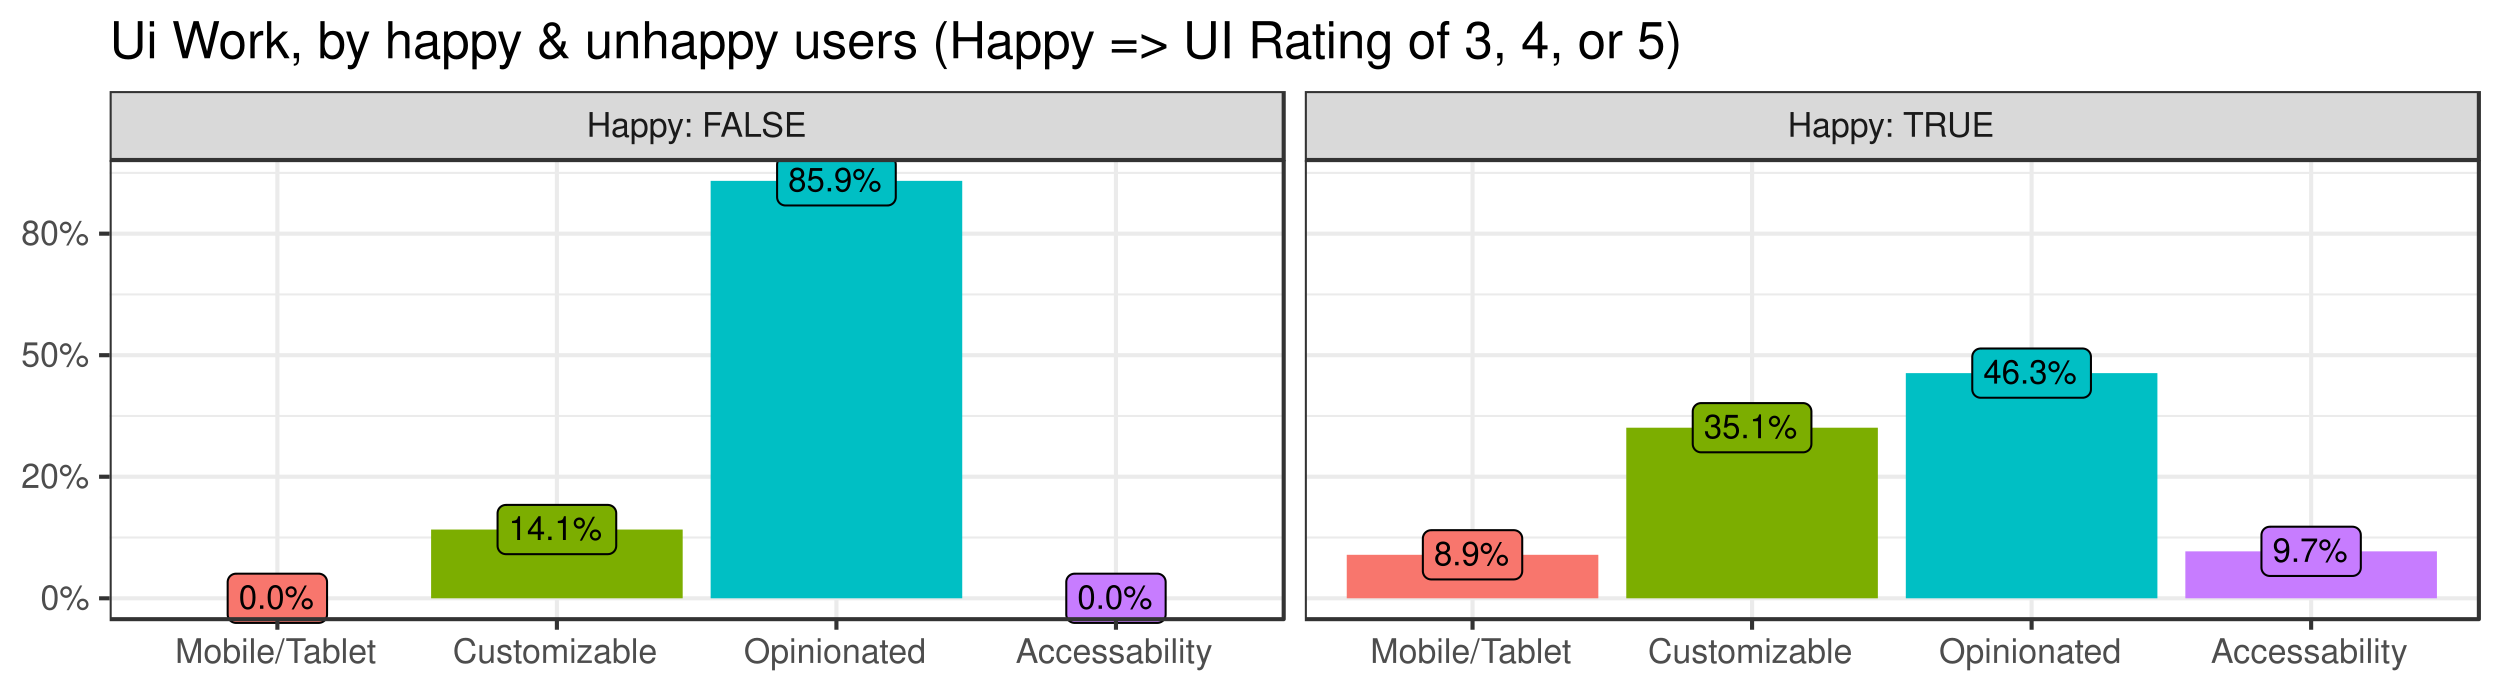 <?xml version="1.0" encoding="UTF-8"?>
<svg xmlns="http://www.w3.org/2000/svg" xmlns:xlink="http://www.w3.org/1999/xlink" width="648pt" height="180pt" viewBox="0 0 648 180" version="1.1">
<defs>
<g>
<symbol overflow="visible" id="glyph0-0">
<path style="stroke:none;" d=""/>
</symbol>
<symbol overflow="visible" id="glyph0-1">
<path style="stroke:none;" d="M 2.344 -6.172 C 1.781 -6.172 1.266 -5.906 0.953 -5.5 C 0.562 -4.953 0.359 -4.125 0.359 -2.984 C 0.359 -0.906 1.047 0.203 2.344 0.203 C 3.625 0.203 4.328 -0.906 4.328 -2.938 C 4.328 -4.125 4.141 -4.938 3.734 -5.5 C 3.422 -5.922 2.922 -6.172 2.344 -6.172 Z M 2.344 -5.5 C 3.156 -5.5 3.562 -4.672 3.562 -3 C 3.562 -1.25 3.172 -0.422 2.328 -0.422 C 1.531 -0.422 1.141 -1.281 1.141 -2.984 C 1.141 -4.672 1.531 -5.5 2.344 -5.5 Z M 2.344 -5.5 "/>
</symbol>
<symbol overflow="visible" id="glyph0-2">
<path style="stroke:none;" d="M 1.625 -0.891 L 0.75 -0.891 L 0.75 0 L 1.625 0 Z M 1.625 -0.891 "/>
</symbol>
<symbol overflow="visible" id="glyph0-3">
<path style="stroke:none;" d="M 1.703 -5.844 C 0.891 -5.844 0.25 -5.188 0.25 -4.391 C 0.25 -3.578 0.891 -2.922 1.703 -2.922 C 2.5 -2.922 3.156 -3.578 3.156 -4.375 C 3.156 -5.203 2.516 -5.844 1.703 -5.844 Z M 1.703 -5.25 C 2.188 -5.25 2.562 -4.859 2.562 -4.375 C 2.562 -3.906 2.172 -3.531 1.703 -3.531 C 1.234 -3.531 0.844 -3.906 0.844 -4.391 C 0.844 -4.859 1.219 -5.25 1.703 -5.25 Z M 5.203 -6.047 L 1.828 0.172 L 2.391 0.172 L 5.766 -6.047 Z M 5.875 -2.75 C 5.062 -2.75 4.422 -2.094 4.422 -1.297 C 4.422 -0.484 5.062 0.156 5.875 0.156 C 6.672 0.156 7.328 -0.484 7.328 -1.281 C 7.328 -2.094 6.688 -2.75 5.875 -2.75 Z M 5.875 -2.156 C 6.359 -2.156 6.734 -1.766 6.734 -1.281 C 6.734 -0.812 6.344 -0.438 5.875 -0.438 C 5.391 -0.438 5.016 -0.812 5.016 -1.297 C 5.016 -1.766 5.391 -2.156 5.875 -2.156 Z M 5.875 -2.156 "/>
</symbol>
<symbol overflow="visible" id="glyph0-4">
<path style="stroke:none;" d="M 2.203 -4.391 L 2.203 0 L 2.953 0 L 2.953 -6.172 L 2.469 -6.172 C 2.203 -5.219 2.031 -5.094 0.875 -4.938 L 0.875 -4.391 Z M 2.203 -4.391 "/>
</symbol>
<symbol overflow="visible" id="glyph0-5">
<path style="stroke:none;" d="M 2.797 -1.5 L 2.797 0 L 3.547 0 L 3.547 -1.5 L 4.438 -1.5 L 4.438 -2.172 L 3.547 -2.172 L 3.547 -6.172 L 2.984 -6.172 L 0.234 -2.281 L 0.234 -1.5 Z M 2.797 -2.172 L 0.891 -2.172 L 2.797 -4.891 Z M 2.797 -2.172 "/>
</symbol>
<symbol overflow="visible" id="glyph0-6">
<path style="stroke:none;" d="M 3.328 -3.25 C 3.969 -3.641 4.156 -3.938 4.156 -4.516 C 4.156 -5.5 3.422 -6.172 2.344 -6.172 C 1.281 -6.172 0.531 -5.5 0.531 -4.531 C 0.531 -3.938 0.719 -3.641 1.344 -3.25 C 0.656 -2.906 0.312 -2.391 0.312 -1.719 C 0.312 -0.594 1.141 0.203 2.344 0.203 C 3.547 0.203 4.375 -0.594 4.375 -1.719 C 4.375 -2.391 4.031 -2.906 3.328 -3.25 Z M 2.344 -5.5 C 2.984 -5.5 3.391 -5.125 3.391 -4.5 C 3.391 -3.922 2.984 -3.547 2.344 -3.547 C 1.703 -3.547 1.297 -3.922 1.297 -4.516 C 1.297 -5.125 1.703 -5.5 2.344 -5.5 Z M 2.344 -2.906 C 3.094 -2.906 3.609 -2.422 3.609 -1.703 C 3.609 -0.953 3.109 -0.469 2.328 -0.469 C 1.594 -0.469 1.078 -0.969 1.078 -1.688 C 1.078 -2.422 1.594 -2.906 2.344 -2.906 Z M 2.344 -2.906 "/>
</symbol>
<symbol overflow="visible" id="glyph0-7">
<path style="stroke:none;" d="M 4.062 -6.047 L 0.938 -6.047 L 0.484 -2.75 L 1.172 -2.75 C 1.531 -3.172 1.812 -3.312 2.297 -3.312 C 3.109 -3.312 3.609 -2.766 3.609 -1.875 C 3.609 -1 3.109 -0.469 2.281 -0.469 C 1.625 -0.469 1.234 -0.797 1.047 -1.484 L 0.297 -1.484 C 0.406 -0.984 0.484 -0.75 0.672 -0.531 C 1 -0.062 1.625 0.203 2.297 0.203 C 3.531 0.203 4.375 -0.688 4.375 -1.969 C 4.375 -3.172 3.578 -3.984 2.422 -3.984 C 2 -3.984 1.656 -3.875 1.312 -3.625 L 1.547 -5.312 L 4.062 -5.312 Z M 4.062 -6.047 "/>
</symbol>
<symbol overflow="visible" id="glyph0-8">
<path style="stroke:none;" d="M 0.453 -1.406 C 0.594 -0.406 1.25 0.203 2.172 0.203 C 2.844 0.203 3.438 -0.125 3.797 -0.688 C 4.172 -1.281 4.344 -2.031 4.344 -3.156 C 4.344 -4.203 4.188 -4.859 3.828 -5.406 C 3.5 -5.906 2.969 -6.172 2.297 -6.172 C 1.156 -6.172 0.328 -5.312 0.328 -4.109 C 0.328 -2.984 1.094 -2.172 2.188 -2.172 C 2.75 -2.172 3.188 -2.375 3.562 -2.844 C 3.562 -1.312 3.078 -0.469 2.219 -0.469 C 1.688 -0.469 1.328 -0.812 1.203 -1.406 Z M 2.297 -5.516 C 3 -5.516 3.531 -4.922 3.531 -4.125 C 3.531 -3.375 3.016 -2.844 2.266 -2.844 C 1.547 -2.844 1.094 -3.359 1.094 -4.172 C 1.094 -4.953 1.594 -5.516 2.297 -5.516 Z M 2.297 -5.516 "/>
</symbol>
<symbol overflow="visible" id="glyph0-9">
<path style="stroke:none;" d="M 1.891 -2.844 L 2.297 -2.844 C 3.109 -2.844 3.547 -2.453 3.547 -1.719 C 3.547 -0.938 3.078 -0.469 2.297 -0.469 C 1.469 -0.469 1.078 -0.891 1.031 -1.797 L 0.266 -1.797 C 0.312 -1.297 0.391 -0.969 0.531 -0.703 C 0.859 -0.109 1.438 0.203 2.266 0.203 C 3.516 0.203 4.312 -0.547 4.312 -1.719 C 4.312 -2.516 4.016 -2.938 3.297 -3.188 C 3.859 -3.422 4.141 -3.844 4.141 -4.469 C 4.141 -5.531 3.453 -6.172 2.297 -6.172 C 1.078 -6.172 0.422 -5.484 0.406 -4.188 L 1.156 -4.188 C 1.156 -4.562 1.188 -4.766 1.281 -4.953 C 1.453 -5.312 1.828 -5.516 2.297 -5.516 C 2.969 -5.516 3.375 -5.109 3.375 -4.438 C 3.375 -4.016 3.219 -3.75 2.891 -3.594 C 2.672 -3.516 2.406 -3.484 1.891 -3.469 Z M 1.891 -2.844 "/>
</symbol>
<symbol overflow="visible" id="glyph0-10">
<path style="stroke:none;" d="M 4.25 -4.562 C 4.109 -5.578 3.453 -6.172 2.531 -6.172 C 1.875 -6.172 1.266 -5.844 0.906 -5.297 C 0.531 -4.688 0.359 -3.938 0.359 -2.812 C 0.359 -1.781 0.516 -1.125 0.875 -0.578 C 1.203 -0.062 1.734 0.203 2.391 0.203 C 3.547 0.203 4.375 -0.672 4.375 -1.875 C 4.375 -3 3.609 -3.812 2.531 -3.812 C 1.922 -3.812 1.453 -3.578 1.141 -3.125 C 1.141 -4.656 1.625 -5.5 2.484 -5.5 C 3.016 -5.5 3.375 -5.156 3.5 -4.562 Z M 2.438 -3.141 C 3.156 -3.141 3.609 -2.625 3.609 -1.812 C 3.609 -1.031 3.094 -0.469 2.406 -0.469 C 1.703 -0.469 1.172 -1.062 1.172 -1.844 C 1.172 -2.609 1.688 -3.141 2.438 -3.141 Z M 2.438 -3.141 "/>
</symbol>
<symbol overflow="visible" id="glyph0-11">
<path style="stroke:none;" d="M 4.438 -6.047 L 0.391 -6.047 L 0.391 -5.312 L 3.656 -5.312 C 2.219 -3.25 1.625 -1.984 1.172 0 L 1.984 0 C 2.312 -1.938 3.078 -3.594 4.438 -5.422 Z M 4.438 -6.047 "/>
</symbol>
<symbol overflow="visible" id="glyph1-0">
<path style="stroke:none;" d=""/>
</symbol>
<symbol overflow="visible" id="glyph1-1">
<path style="stroke:none;" d="M 4.844 -2.922 L 4.844 0 L 5.672 0 L 5.672 -6.406 L 4.844 -6.406 L 4.844 -3.641 L 1.547 -3.641 L 1.547 -6.406 L 0.734 -6.406 L 0.734 0 L 1.547 0 L 1.547 -2.922 Z M 4.844 -2.922 "/>
</symbol>
<symbol overflow="visible" id="glyph1-2">
<path style="stroke:none;" d="M 4.703 -0.438 C 4.625 -0.406 4.594 -0.406 4.547 -0.406 C 4.297 -0.406 4.156 -0.547 4.156 -0.781 L 4.156 -3.484 C 4.156 -4.297 3.547 -4.734 2.422 -4.734 C 1.734 -4.734 1.203 -4.547 0.891 -4.203 C 0.672 -3.969 0.594 -3.703 0.578 -3.25 L 1.312 -3.25 C 1.375 -3.812 1.703 -4.062 2.391 -4.062 C 3.062 -4.062 3.422 -3.812 3.422 -3.375 L 3.422 -3.188 C 3.406 -2.875 3.25 -2.75 2.656 -2.672 C 1.625 -2.547 1.453 -2.5 1.172 -2.391 C 0.641 -2.156 0.375 -1.766 0.375 -1.156 C 0.375 -0.328 0.953 0.203 1.875 0.203 C 2.469 0.203 2.922 0 3.453 -0.469 C 3.5 0 3.734 0.203 4.203 0.203 C 4.359 0.203 4.453 0.188 4.703 0.125 Z M 3.422 -1.453 C 3.422 -1.203 3.359 -1.062 3.125 -0.859 C 2.828 -0.578 2.469 -0.438 2.047 -0.438 C 1.469 -0.438 1.141 -0.719 1.141 -1.172 C 1.141 -1.656 1.453 -1.906 2.25 -2.016 C 3.031 -2.125 3.172 -2.156 3.422 -2.281 Z M 3.422 -1.453 "/>
</symbol>
<symbol overflow="visible" id="glyph1-3">
<path style="stroke:none;" d="M 0.469 1.922 L 1.219 1.922 L 1.219 -0.484 C 1.594 -0.016 2.031 0.203 2.625 0.203 C 3.828 0.203 4.594 -0.75 4.594 -2.219 C 4.594 -3.781 3.844 -4.734 2.625 -4.734 C 2 -4.734 1.5 -4.453 1.156 -3.922 L 1.156 -4.609 L 0.469 -4.609 Z M 2.5 -4.062 C 3.312 -4.062 3.828 -3.344 3.828 -2.25 C 3.828 -1.203 3.297 -0.484 2.5 -0.484 C 1.719 -0.484 1.219 -1.188 1.219 -2.266 C 1.219 -3.359 1.719 -4.062 2.5 -4.062 Z M 2.5 -4.062 "/>
</symbol>
<symbol overflow="visible" id="glyph1-4">
<path style="stroke:none;" d="M 3.406 -4.609 L 2.141 -1.016 L 0.953 -4.609 L 0.172 -4.609 L 1.734 0.016 L 1.453 0.75 C 1.328 1.078 1.172 1.203 0.859 1.203 C 0.734 1.203 0.641 1.172 0.469 1.141 L 0.469 1.797 C 0.625 1.875 0.781 1.922 0.969 1.922 C 1.203 1.922 1.453 1.844 1.656 1.703 C 1.875 1.531 2.016 1.344 2.156 0.969 L 4.203 -4.609 Z M 3.406 -4.609 "/>
</symbol>
<symbol overflow="visible" id="glyph1-5">
<path style="stroke:none;" d="M 1.875 -0.922 L 0.969 -0.922 L 0.969 0 L 1.875 0 Z M 1.875 -4.609 L 0.969 -4.609 L 0.969 -3.688 L 1.875 -3.688 Z M 1.875 -4.609 "/>
</symbol>
<symbol overflow="visible" id="glyph1-6">
<path style="stroke:none;" d=""/>
</symbol>
<symbol overflow="visible" id="glyph1-7">
<path style="stroke:none;" d="M 1.609 -2.922 L 4.672 -2.922 L 4.672 -3.641 L 1.609 -3.641 L 1.609 -5.688 L 5.094 -5.688 L 5.094 -6.406 L 0.797 -6.406 L 0.797 0 L 1.609 0 Z M 1.609 -2.922 "/>
</symbol>
<symbol overflow="visible" id="glyph1-8">
<path style="stroke:none;" d="M 4.172 -1.922 L 4.828 0 L 5.75 0 L 3.5 -6.406 L 2.438 -6.406 L 0.156 0 L 1.016 0 L 1.703 -1.922 Z M 3.938 -2.609 L 1.906 -2.609 L 2.953 -5.531 Z M 3.938 -2.609 "/>
</symbol>
<symbol overflow="visible" id="glyph1-9">
<path style="stroke:none;" d="M 1.516 -6.406 L 0.703 -6.406 L 0.703 0 L 4.688 0 L 4.688 -0.719 L 1.516 -0.719 Z M 1.516 -6.406 "/>
</symbol>
<symbol overflow="visible" id="glyph1-10">
<path style="stroke:none;" d="M 5.25 -4.531 C 5.25 -4.969 5.219 -5.094 5.078 -5.391 C 4.719 -6.125 3.969 -6.516 2.891 -6.516 C 1.484 -6.516 0.609 -5.797 0.609 -4.641 C 0.609 -3.859 1.031 -3.359 1.875 -3.141 L 3.469 -2.719 C 4.281 -2.5 4.641 -2.188 4.641 -1.688 C 4.641 -1.344 4.453 -0.984 4.188 -0.797 C 3.938 -0.609 3.531 -0.516 3.016 -0.516 C 2.312 -0.516 1.844 -0.688 1.531 -1.062 C 1.297 -1.344 1.188 -1.641 1.203 -2.047 L 0.422 -2.047 C 0.438 -1.453 0.547 -1.062 0.797 -0.719 C 1.234 -0.109 1.984 0.203 2.953 0.203 C 3.719 0.203 4.344 0.031 4.766 -0.297 C 5.188 -0.641 5.469 -1.203 5.469 -1.766 C 5.469 -2.547 4.969 -3.125 4.094 -3.375 L 2.484 -3.797 C 1.719 -4.016 1.438 -4.25 1.438 -4.75 C 1.438 -5.406 2 -5.828 2.875 -5.828 C 3.891 -5.828 4.453 -5.375 4.469 -4.531 Z M 5.25 -4.531 "/>
</symbol>
<symbol overflow="visible" id="glyph1-11">
<path style="stroke:none;" d="M 1.609 -2.922 L 5.109 -2.922 L 5.109 -3.641 L 1.609 -3.641 L 1.609 -5.688 L 5.234 -5.688 L 5.234 -6.406 L 0.797 -6.406 L 0.797 0 L 5.391 0 L 5.391 -0.719 L 1.609 -0.719 Z M 1.609 -2.922 "/>
</symbol>
<symbol overflow="visible" id="glyph1-12">
<path style="stroke:none;" d="M 3.109 -5.688 L 5.219 -5.688 L 5.219 -6.406 L 0.188 -6.406 L 0.188 -5.688 L 2.297 -5.688 L 2.297 0 L 3.109 0 Z M 3.109 -5.688 "/>
</symbol>
<symbol overflow="visible" id="glyph1-13">
<path style="stroke:none;" d="M 1.641 -2.766 L 3.75 -2.766 C 4.484 -2.766 4.797 -2.406 4.797 -1.625 L 4.797 -1.047 C 4.797 -0.656 4.859 -0.266 4.984 0 L 5.969 0 L 5.969 -0.203 C 5.672 -0.406 5.609 -0.641 5.594 -1.5 C 5.578 -2.547 5.406 -2.875 4.719 -3.172 C 5.438 -3.531 5.734 -3.953 5.734 -4.703 C 5.734 -5.812 5.047 -6.406 3.781 -6.406 L 0.812 -6.406 L 0.812 0 L 1.641 0 Z M 1.641 -3.484 L 1.641 -5.688 L 3.609 -5.688 C 4.078 -5.688 4.344 -5.625 4.547 -5.438 C 4.766 -5.266 4.875 -4.969 4.875 -4.594 C 4.875 -3.828 4.484 -3.484 3.609 -3.484 Z M 1.641 -3.484 "/>
</symbol>
<symbol overflow="visible" id="glyph1-14">
<path style="stroke:none;" d="M 4.859 -6.406 L 4.859 -1.906 C 4.859 -1.047 4.234 -0.516 3.203 -0.516 C 2.734 -0.516 2.344 -0.641 2.031 -0.859 C 1.719 -1.094 1.562 -1.422 1.562 -1.906 L 1.562 -6.406 L 0.75 -6.406 L 0.75 -1.906 C 0.75 -0.609 1.688 0.203 3.203 0.203 C 4.703 0.203 5.672 -0.625 5.672 -1.906 L 5.672 -6.406 Z M 4.859 -6.406 "/>
</symbol>
<symbol overflow="visible" id="glyph1-15">
<path style="stroke:none;" d="M 4.109 0 L 5.922 -5.375 L 5.922 0 L 6.688 0 L 6.688 -6.406 L 5.562 -6.406 L 3.688 -0.828 L 1.797 -6.406 L 0.656 -6.406 L 0.656 0 L 1.438 0 L 1.438 -5.375 L 3.25 0 Z M 4.109 0 "/>
</symbol>
<symbol overflow="visible" id="glyph1-16">
<path style="stroke:none;" d="M 2.391 -4.734 C 1.094 -4.734 0.312 -3.812 0.312 -2.266 C 0.312 -0.719 1.094 0.203 2.406 0.203 C 3.703 0.203 4.484 -0.719 4.484 -2.234 C 4.484 -3.828 3.734 -4.734 2.391 -4.734 Z M 2.406 -4.062 C 3.234 -4.062 3.719 -3.391 3.719 -2.25 C 3.719 -1.156 3.203 -0.469 2.406 -0.469 C 1.578 -0.469 1.078 -1.156 1.078 -2.266 C 1.078 -3.391 1.578 -4.062 2.406 -4.062 Z M 2.406 -4.062 "/>
</symbol>
<symbol overflow="visible" id="glyph1-17">
<path style="stroke:none;" d="M 0.469 -6.406 L 0.469 0 L 1.141 0 L 1.141 -0.594 C 1.484 -0.047 1.953 0.203 2.594 0.203 C 3.812 0.203 4.594 -0.797 4.594 -2.328 C 4.594 -3.812 3.859 -4.734 2.625 -4.734 C 2 -4.734 1.547 -4.5 1.203 -3.984 L 1.203 -6.406 Z M 2.484 -4.062 C 3.312 -4.062 3.828 -3.344 3.828 -2.25 C 3.828 -1.203 3.297 -0.484 2.484 -0.484 C 1.703 -0.484 1.203 -1.188 1.203 -2.266 C 1.203 -3.359 1.703 -4.062 2.484 -4.062 Z M 2.484 -4.062 "/>
</symbol>
<symbol overflow="visible" id="glyph1-18">
<path style="stroke:none;" d="M 1.312 -4.609 L 0.594 -4.609 L 0.594 0 L 1.312 0 Z M 1.312 -6.406 L 0.578 -6.406 L 0.578 -5.484 L 1.312 -5.484 Z M 1.312 -6.406 "/>
</symbol>
<symbol overflow="visible" id="glyph1-19">
<path style="stroke:none;" d="M 1.344 -6.406 L 0.594 -6.406 L 0.594 0 L 1.344 0 Z M 1.344 -6.406 "/>
</symbol>
<symbol overflow="visible" id="glyph1-20">
<path style="stroke:none;" d="M 4.516 -2.062 C 4.516 -2.766 4.453 -3.188 4.328 -3.531 C 4.031 -4.281 3.328 -4.734 2.469 -4.734 C 1.172 -4.734 0.359 -3.766 0.359 -2.25 C 0.359 -0.719 1.141 0.203 2.453 0.203 C 3.5 0.203 4.234 -0.391 4.422 -1.406 L 3.672 -1.406 C 3.469 -0.797 3.062 -0.469 2.469 -0.469 C 2 -0.469 1.609 -0.688 1.359 -1.078 C 1.188 -1.344 1.125 -1.594 1.125 -2.062 Z M 1.141 -2.656 C 1.203 -3.516 1.719 -4.062 2.453 -4.062 C 3.203 -4.062 3.719 -3.484 3.719 -2.656 Z M 1.141 -2.656 "/>
</symbol>
<symbol overflow="visible" id="glyph1-21">
<path style="stroke:none;" d="M 2.016 -6.406 L -0.078 0.172 L 0.406 0.172 L 2.5 -6.406 Z M 2.016 -6.406 "/>
</symbol>
<symbol overflow="visible" id="glyph1-22">
<path style="stroke:none;" d="M 2.234 -4.609 L 1.484 -4.609 L 1.484 -5.875 L 0.75 -5.875 L 0.75 -4.609 L 0.125 -4.609 L 0.125 -4.016 L 0.75 -4.016 L 0.75 -0.531 C 0.75 -0.047 1.062 0.203 1.641 0.203 C 1.828 0.203 1.984 0.188 2.234 0.141 L 2.234 -0.469 C 2.125 -0.453 2.031 -0.438 1.875 -0.438 C 1.562 -0.438 1.484 -0.531 1.484 -0.859 L 1.484 -4.016 L 2.234 -4.016 Z M 2.234 -4.609 "/>
</symbol>
<symbol overflow="visible" id="glyph1-23">
<path style="stroke:none;" d="M 5.828 -4.422 C 5.562 -5.828 4.766 -6.516 3.359 -6.516 C 2.484 -6.516 1.797 -6.25 1.312 -5.719 C 0.734 -5.078 0.422 -4.172 0.422 -3.125 C 0.422 -2.078 0.75 -1.172 1.344 -0.547 C 1.844 -0.031 2.484 0.203 3.312 0.203 C 4.875 0.203 5.766 -0.641 5.953 -2.344 L 5.109 -2.344 C 5.047 -1.906 4.953 -1.594 4.828 -1.344 C 4.562 -0.812 4.016 -0.516 3.328 -0.516 C 2.047 -0.516 1.234 -1.547 1.234 -3.141 C 1.234 -4.781 2 -5.797 3.25 -5.797 C 3.781 -5.797 4.25 -5.641 4.516 -5.391 C 4.766 -5.172 4.891 -4.906 4.984 -4.422 Z M 5.828 -4.422 "/>
</symbol>
<symbol overflow="visible" id="glyph1-24">
<path style="stroke:none;" d="M 4.234 0 L 4.234 -4.609 L 3.516 -4.609 L 3.516 -2 C 3.516 -1.062 3.016 -0.438 2.25 -0.438 C 1.672 -0.438 1.297 -0.797 1.297 -1.344 L 1.297 -4.609 L 0.578 -4.609 L 0.578 -1.062 C 0.578 -0.297 1.141 0.203 2.047 0.203 C 2.719 0.203 3.156 -0.031 3.578 -0.641 L 3.578 0 Z M 4.234 0 "/>
</symbol>
<symbol overflow="visible" id="glyph1-25">
<path style="stroke:none;" d="M 3.859 -3.328 C 3.844 -4.234 3.25 -4.734 2.188 -4.734 C 1.109 -4.734 0.406 -4.188 0.406 -3.328 C 0.406 -2.609 0.781 -2.266 1.875 -2 L 2.562 -1.844 C 3.062 -1.719 3.266 -1.531 3.266 -1.203 C 3.266 -0.766 2.844 -0.469 2.203 -0.469 C 1.797 -0.469 1.469 -0.594 1.281 -0.781 C 1.172 -0.922 1.125 -1.047 1.078 -1.375 L 0.297 -1.375 C 0.328 -0.312 0.938 0.203 2.141 0.203 C 3.297 0.203 4.031 -0.375 4.031 -1.266 C 4.031 -1.938 3.656 -2.328 2.734 -2.547 L 2.031 -2.703 C 1.438 -2.844 1.172 -3.047 1.172 -3.375 C 1.172 -3.797 1.562 -4.062 2.156 -4.062 C 2.75 -4.062 3.062 -3.812 3.078 -3.328 Z M 3.859 -3.328 "/>
</symbol>
<symbol overflow="visible" id="glyph1-26">
<path style="stroke:none;" d="M 0.609 -4.609 L 0.609 0 L 1.359 0 L 1.359 -2.891 C 1.359 -3.562 1.844 -4.094 2.438 -4.094 C 2.984 -4.094 3.297 -3.766 3.297 -3.172 L 3.297 0 L 4.031 0 L 4.031 -2.891 C 4.031 -3.562 4.516 -4.094 5.109 -4.094 C 5.641 -4.094 5.969 -3.75 5.969 -3.172 L 5.969 0 L 6.703 0 L 6.703 -3.453 C 6.703 -4.281 6.234 -4.734 5.359 -4.734 C 4.75 -4.734 4.375 -4.562 3.953 -4.031 C 3.672 -4.531 3.312 -4.734 2.703 -4.734 C 2.094 -4.734 1.688 -4.516 1.297 -3.953 L 1.297 -4.609 Z M 0.609 -4.609 "/>
</symbol>
<symbol overflow="visible" id="glyph1-27">
<path style="stroke:none;" d="M 3.891 -4.609 L 0.453 -4.609 L 0.453 -3.969 L 3.031 -3.969 L 0.266 -0.656 L 0.266 0 L 4.016 0 L 4.016 -0.641 L 1.156 -0.641 L 3.891 -3.953 Z M 3.891 -4.609 "/>
</symbol>
<symbol overflow="visible" id="glyph1-28">
<path style="stroke:none;" d="M 3.422 -6.516 C 1.578 -6.516 0.328 -5.156 0.328 -3.156 C 0.328 -1.141 1.578 0.203 3.438 0.203 C 4.219 0.203 4.906 -0.031 5.422 -0.469 C 6.109 -1.062 6.531 -2.062 6.531 -3.109 C 6.531 -5.172 5.297 -6.516 3.422 -6.516 Z M 3.422 -5.797 C 4.812 -5.797 5.703 -4.75 5.703 -3.125 C 5.703 -1.578 4.781 -0.516 3.438 -0.516 C 2.062 -0.516 1.156 -1.578 1.156 -3.156 C 1.156 -4.734 2.062 -5.797 3.422 -5.797 Z M 3.422 -5.797 "/>
</symbol>
<symbol overflow="visible" id="glyph1-29">
<path style="stroke:none;" d="M 0.609 -4.609 L 0.609 0 L 1.359 0 L 1.359 -2.547 C 1.359 -3.484 1.844 -4.094 2.609 -4.094 C 3.188 -4.094 3.547 -3.75 3.547 -3.188 L 3.547 0 L 4.281 0 L 4.281 -3.484 C 4.281 -4.25 3.719 -4.734 2.828 -4.734 C 2.141 -4.734 1.703 -4.484 1.297 -3.828 L 1.297 -4.609 Z M 0.609 -4.609 "/>
</symbol>
<symbol overflow="visible" id="glyph1-30">
<path style="stroke:none;" d="M 4.359 -6.406 L 3.625 -6.406 L 3.625 -4.031 C 3.312 -4.5 2.828 -4.734 2.203 -4.734 C 1.016 -4.734 0.234 -3.781 0.234 -2.312 C 0.234 -0.75 0.984 0.203 2.234 0.203 C 2.875 0.203 3.312 -0.031 3.703 -0.609 L 3.703 0 L 4.359 0 Z M 2.328 -4.062 C 3.125 -4.062 3.625 -3.359 3.625 -2.25 C 3.625 -1.188 3.109 -0.484 2.344 -0.484 C 1.531 -0.484 1 -1.203 1 -2.266 C 1 -3.344 1.531 -4.062 2.328 -4.062 Z M 2.328 -4.062 "/>
</symbol>
<symbol overflow="visible" id="glyph1-31">
<path style="stroke:none;" d="M 4.141 -3.062 C 4.109 -3.516 4.016 -3.797 3.828 -4.062 C 3.516 -4.484 2.969 -4.734 2.328 -4.734 C 1.078 -4.734 0.266 -3.75 0.266 -2.219 C 0.266 -0.734 1.062 0.203 2.312 0.203 C 3.406 0.203 4.109 -0.453 4.203 -1.578 L 3.453 -1.578 C 3.328 -0.844 2.953 -0.469 2.328 -0.469 C 1.516 -0.469 1.031 -1.141 1.031 -2.219 C 1.031 -3.375 1.516 -4.062 2.312 -4.062 C 2.922 -4.062 3.312 -3.703 3.406 -3.062 Z M 4.141 -3.062 "/>
</symbol>
<symbol overflow="visible" id="glyph1-32">
<path style="stroke:none;" d="M 2.422 -6.359 C 1.844 -6.359 1.312 -6.094 0.984 -5.672 C 0.578 -5.109 0.375 -4.25 0.375 -3.078 C 0.375 -0.938 1.078 0.203 2.422 0.203 C 3.734 0.203 4.453 -0.938 4.453 -3.031 C 4.453 -4.25 4.266 -5.078 3.859 -5.672 C 3.531 -6.109 3.016 -6.359 2.422 -6.359 Z M 2.422 -5.672 C 3.25 -5.672 3.672 -4.828 3.672 -3.094 C 3.672 -1.281 3.266 -0.438 2.406 -0.438 C 1.578 -0.438 1.172 -1.312 1.172 -3.062 C 1.172 -4.828 1.578 -5.672 2.422 -5.672 Z M 2.422 -5.672 "/>
</symbol>
<symbol overflow="visible" id="glyph1-33">
<path style="stroke:none;" d="M 1.75 -6.031 C 0.922 -6.031 0.25 -5.344 0.25 -4.516 C 0.25 -3.688 0.922 -3.016 1.766 -3.016 C 2.578 -3.016 3.25 -3.688 3.25 -4.5 C 3.25 -5.359 2.594 -6.031 1.75 -6.031 Z M 1.75 -5.406 C 2.25 -5.406 2.641 -5.016 2.641 -4.516 C 2.641 -4.031 2.25 -3.641 1.766 -3.641 C 1.266 -3.641 0.859 -4.031 0.859 -4.516 C 0.859 -5.016 1.266 -5.406 1.75 -5.406 Z M 5.359 -6.234 L 1.875 0.172 L 2.469 0.172 L 5.938 -6.234 Z M 6.047 -2.828 C 5.219 -2.828 4.562 -2.156 4.562 -1.344 C 4.562 -0.5 5.219 0.172 6.062 0.172 C 6.875 0.172 7.562 -0.5 7.562 -1.312 C 7.562 -2.156 6.891 -2.828 6.047 -2.828 Z M 6.047 -2.219 C 6.547 -2.219 6.953 -1.828 6.953 -1.312 C 6.953 -0.844 6.547 -0.453 6.062 -0.453 C 5.562 -0.453 5.156 -0.844 5.156 -1.344 C 5.156 -1.828 5.562 -2.219 6.047 -2.219 Z M 6.047 -2.219 "/>
</symbol>
<symbol overflow="visible" id="glyph1-34">
<path style="stroke:none;" d="M 4.453 -0.766 L 1.172 -0.766 C 1.25 -1.297 1.531 -1.625 2.297 -2.094 L 3.172 -2.594 C 4.047 -3.062 4.5 -3.719 4.5 -4.5 C 4.5 -5.031 4.281 -5.531 3.922 -5.875 C 3.547 -6.203 3.094 -6.359 2.5 -6.359 C 1.703 -6.359 1.125 -6.078 0.781 -5.531 C 0.547 -5.203 0.453 -4.797 0.438 -4.156 L 1.219 -4.156 C 1.234 -4.594 1.297 -4.844 1.406 -5.062 C 1.594 -5.438 2 -5.688 2.469 -5.688 C 3.172 -5.688 3.703 -5.172 3.703 -4.484 C 3.703 -3.969 3.406 -3.531 2.859 -3.219 L 2.047 -2.75 C 0.75 -2 0.375 -1.406 0.297 -0.016 L 4.453 -0.016 Z M 4.453 -0.766 "/>
</symbol>
<symbol overflow="visible" id="glyph1-35">
<path style="stroke:none;" d="M 4.188 -6.234 L 0.969 -6.234 L 0.5 -2.844 L 1.219 -2.844 C 1.578 -3.266 1.875 -3.422 2.359 -3.422 C 3.203 -3.422 3.719 -2.844 3.719 -1.922 C 3.719 -1.031 3.203 -0.484 2.359 -0.484 C 1.688 -0.484 1.266 -0.828 1.078 -1.531 L 0.312 -1.531 C 0.406 -1.016 0.5 -0.781 0.688 -0.547 C 1.031 -0.078 1.672 0.203 2.375 0.203 C 3.641 0.203 4.516 -0.719 4.516 -2.031 C 4.516 -3.266 3.688 -4.109 2.5 -4.109 C 2.062 -4.109 1.703 -4 1.344 -3.734 L 1.594 -5.469 L 4.188 -5.469 Z M 4.188 -6.234 "/>
</symbol>
<symbol overflow="visible" id="glyph1-36">
<path style="stroke:none;" d="M 3.438 -3.359 C 4.094 -3.75 4.297 -4.062 4.297 -4.656 C 4.297 -5.672 3.531 -6.359 2.422 -6.359 C 1.312 -6.359 0.547 -5.672 0.547 -4.672 C 0.547 -4.062 0.75 -3.75 1.391 -3.359 C 0.672 -2.984 0.328 -2.469 0.328 -1.766 C 0.328 -0.609 1.172 0.203 2.422 0.203 C 3.656 0.203 4.516 -0.609 4.516 -1.766 C 4.516 -2.469 4.156 -2.984 3.438 -3.359 Z M 2.422 -5.672 C 3.078 -5.672 3.5 -5.281 3.5 -4.641 C 3.5 -4.047 3.062 -3.656 2.422 -3.656 C 1.766 -3.656 1.344 -4.047 1.344 -4.656 C 1.344 -5.281 1.766 -5.672 2.422 -5.672 Z M 2.422 -3 C 3.188 -3 3.719 -2.484 3.719 -1.75 C 3.719 -0.984 3.203 -0.484 2.406 -0.484 C 1.641 -0.484 1.125 -1 1.125 -1.734 C 1.125 -2.5 1.641 -3 2.422 -3 Z M 2.422 -3 "/>
</symbol>
<symbol overflow="visible" id="glyph2-0">
<path style="stroke:none;" d=""/>
</symbol>
<symbol overflow="visible" id="glyph2-1">
<path style="stroke:none;" d="M 7.281 -9.625 L 7.281 -2.859 C 7.281 -1.578 6.344 -0.781 4.812 -0.781 C 4.094 -0.781 3.516 -0.953 3.047 -1.281 C 2.578 -1.656 2.344 -2.141 2.344 -2.859 L 2.344 -9.625 L 1.125 -9.625 L 1.125 -2.859 C 1.125 -0.906 2.516 0.297 4.812 0.297 C 7.062 0.297 8.516 -0.938 8.516 -2.859 L 8.516 -9.625 Z M 7.281 -9.625 "/>
</symbol>
<symbol overflow="visible" id="glyph2-2">
<path style="stroke:none;" d="M 1.984 -6.922 L 0.891 -6.922 L 0.891 0 L 1.984 0 Z M 1.984 -9.625 L 0.875 -9.625 L 0.875 -8.234 L 1.984 -8.234 Z M 1.984 -9.625 "/>
</symbol>
<symbol overflow="visible" id="glyph2-3">
<path style="stroke:none;" d=""/>
</symbol>
<symbol overflow="visible" id="glyph2-4">
<path style="stroke:none;" d="M 9.828 0 L 12.266 -9.625 L 10.891 -9.625 L 9.125 -1.812 L 6.938 -9.625 L 5.609 -9.625 L 3.469 -1.812 L 1.656 -9.625 L 0.297 -9.625 L 2.766 0 L 4.109 0 L 6.266 -7.906 L 8.469 0 Z M 9.828 0 "/>
</symbol>
<symbol overflow="visible" id="glyph2-5">
<path style="stroke:none;" d="M 3.594 -7.109 C 1.641 -7.109 0.469 -5.734 0.469 -3.406 C 0.469 -1.062 1.641 0.297 3.609 0.297 C 5.562 0.297 6.734 -1.078 6.734 -3.359 C 6.734 -5.75 5.594 -7.109 3.594 -7.109 Z M 3.609 -6.094 C 4.844 -6.094 5.578 -5.078 5.578 -3.359 C 5.578 -1.734 4.812 -0.719 3.609 -0.719 C 2.375 -0.719 1.625 -1.734 1.625 -3.406 C 1.625 -5.078 2.375 -6.094 3.609 -6.094 Z M 3.609 -6.094 "/>
</symbol>
<symbol overflow="visible" id="glyph2-6">
<path style="stroke:none;" d="M 0.906 -6.922 L 0.906 0 L 2.016 0 L 2.016 -3.594 C 2.031 -5.25 2.719 -6 4.234 -5.953 L 4.234 -7.078 C 4.047 -7.109 3.953 -7.109 3.812 -7.109 C 3.109 -7.109 2.562 -6.688 1.922 -5.672 L 1.922 -6.922 Z M 0.906 -6.922 "/>
</symbol>
<symbol overflow="visible" id="glyph2-7">
<path style="stroke:none;" d="M 1.859 -9.625 L 0.766 -9.625 L 0.766 0 L 1.859 0 L 1.859 -2.688 L 2.938 -3.75 L 5.266 0 L 6.625 0 L 3.797 -4.531 L 6.203 -6.922 L 4.797 -6.922 L 1.859 -3.984 Z M 1.859 -9.625 "/>
</symbol>
<symbol overflow="visible" id="glyph2-8">
<path style="stroke:none;" d="M 1.156 -1.375 L 1.156 0 L 1.938 0 L 1.938 0.234 C 1.938 1.156 1.766 1.406 1.156 1.438 L 1.156 1.938 C 2.016 1.969 2.531 1.328 2.531 0.219 L 2.531 -1.375 Z M 1.156 -1.375 "/>
</symbol>
<symbol overflow="visible" id="glyph2-9">
<path style="stroke:none;" d="M 0.719 -9.625 L 0.719 0 L 1.703 0 L 1.703 -0.891 C 2.234 -0.078 2.938 0.297 3.891 0.297 C 5.719 0.297 6.906 -1.188 6.906 -3.484 C 6.906 -5.734 5.781 -7.109 3.953 -7.109 C 3 -7.109 2.328 -6.766 1.812 -5.984 L 1.812 -9.625 Z M 3.734 -6.094 C 4.969 -6.094 5.75 -5.016 5.75 -3.359 C 5.75 -1.797 4.938 -0.719 3.734 -0.719 C 2.562 -0.719 1.812 -1.781 1.812 -3.406 C 1.812 -5.031 2.562 -6.094 3.734 -6.094 Z M 3.734 -6.094 "/>
</symbol>
<symbol overflow="visible" id="glyph2-10">
<path style="stroke:none;" d="M 5.125 -6.922 L 3.203 -1.531 L 1.438 -6.922 L 0.266 -6.922 L 2.594 0.031 L 2.172 1.125 C 2 1.609 1.75 1.797 1.297 1.797 C 1.109 1.797 0.953 1.766 0.719 1.719 L 0.719 2.703 C 0.938 2.828 1.156 2.875 1.453 2.875 C 1.812 2.875 2.188 2.766 2.484 2.547 C 2.828 2.297 3.031 2 3.234 1.453 L 6.312 -6.922 Z M 5.125 -6.922 "/>
</symbol>
<symbol overflow="visible" id="glyph2-11">
<path style="stroke:none;" d="M 0.922 -9.625 L 0.922 0 L 2.016 0 L 2.016 -3.812 C 2.016 -5.234 2.766 -6.156 3.891 -6.156 C 4.266 -6.156 4.609 -6.047 4.875 -5.844 C 5.188 -5.609 5.328 -5.281 5.328 -4.797 L 5.328 0 L 6.422 0 L 6.422 -5.234 C 6.422 -6.391 5.578 -7.109 4.234 -7.109 C 3.266 -7.109 2.672 -6.812 2.016 -5.969 L 2.016 -9.625 Z M 0.922 -9.625 "/>
</symbol>
<symbol overflow="visible" id="glyph2-12">
<path style="stroke:none;" d="M 7.062 -0.641 C 6.938 -0.625 6.891 -0.625 6.828 -0.625 C 6.438 -0.625 6.234 -0.812 6.234 -1.156 L 6.234 -5.234 C 6.234 -6.453 5.328 -7.109 3.625 -7.109 C 2.609 -7.109 1.812 -6.828 1.328 -6.312 C 1.016 -5.953 0.891 -5.562 0.859 -4.875 L 1.969 -4.875 C 2.062 -5.719 2.562 -6.094 3.594 -6.094 C 4.594 -6.094 5.141 -5.734 5.141 -5.062 L 5.141 -4.781 C 5.125 -4.297 4.891 -4.125 3.984 -4.016 C 2.422 -3.812 2.188 -3.766 1.766 -3.594 C 0.969 -3.25 0.547 -2.641 0.547 -1.75 C 0.547 -0.484 1.422 0.297 2.828 0.297 C 3.703 0.297 4.391 0 5.172 -0.719 C 5.25 0 5.594 0.297 6.312 0.297 C 6.547 0.297 6.688 0.281 7.062 0.188 Z M 5.141 -2.172 C 5.141 -1.812 5.031 -1.578 4.703 -1.281 C 4.25 -0.875 3.703 -0.656 3.062 -0.656 C 2.203 -0.656 1.703 -1.062 1.703 -1.766 C 1.703 -2.5 2.172 -2.859 3.359 -3.031 C 4.547 -3.188 4.766 -3.25 5.141 -3.422 Z M 5.141 -2.172 "/>
</symbol>
<symbol overflow="visible" id="glyph2-13">
<path style="stroke:none;" d="M 0.719 2.875 L 1.828 2.875 L 1.828 -0.719 C 2.406 -0.016 3.047 0.297 3.953 0.297 C 5.75 0.297 6.906 -1.141 6.906 -3.344 C 6.906 -5.672 5.766 -7.109 3.938 -7.109 C 3 -7.109 2.25 -6.688 1.734 -5.875 L 1.734 -6.922 L 0.719 -6.922 Z M 3.75 -6.094 C 4.969 -6.094 5.75 -5.016 5.75 -3.359 C 5.75 -1.797 4.953 -0.719 3.75 -0.719 C 2.578 -0.719 1.828 -1.781 1.828 -3.406 C 1.828 -5.031 2.578 -6.094 3.75 -6.094 Z M 3.75 -6.094 "/>
</symbol>
<symbol overflow="visible" id="glyph2-14">
<path style="stroke:none;" d="M 6.516 -4.406 C 6.516 -3.938 6.359 -3.297 6.094 -2.844 L 4.344 -4.984 C 5.719 -5.766 6.172 -6.344 6.172 -7.281 C 6.172 -8.5 5.266 -9.359 4.016 -9.359 C 2.75 -9.359 1.75 -8.453 1.75 -7.281 C 1.75 -6.672 2 -6.172 2.828 -5.141 C 1.172 -4.188 0.688 -3.531 0.688 -2.328 C 0.688 -0.734 1.766 0.297 3.391 0.297 C 4.047 0.297 4.656 0.141 5.141 -0.156 C 5.406 -0.344 5.641 -0.531 6.156 -1.031 L 6.969 0 L 8.406 0 L 6.797 -2 C 7.281 -2.75 7.562 -3.625 7.562 -4.406 Z M 3.766 -5.688 C 2.953 -6.609 2.844 -6.828 2.844 -7.297 C 2.844 -7.984 3.281 -8.438 3.969 -8.438 C 4.641 -8.438 5.125 -7.969 5.125 -7.312 C 5.125 -6.734 4.766 -6.312 3.766 -5.688 Z M 5.516 -1.812 C 4.781 -1.031 4.219 -0.719 3.531 -0.719 C 2.578 -0.719 1.797 -1.484 1.797 -2.422 C 1.797 -3.156 2.203 -3.688 3.406 -4.453 Z M 5.516 -1.812 "/>
</symbol>
<symbol overflow="visible" id="glyph2-15">
<path style="stroke:none;" d="M 6.359 0 L 6.359 -6.922 L 5.266 -6.922 L 5.266 -3 C 5.266 -1.578 4.531 -0.656 3.375 -0.656 C 2.516 -0.656 1.953 -1.188 1.953 -2.016 L 1.953 -6.922 L 0.859 -6.922 L 0.859 -1.578 C 0.859 -0.438 1.719 0.297 3.062 0.297 C 4.078 0.297 4.734 -0.047 5.375 -0.969 L 5.375 0 Z M 6.359 0 "/>
</symbol>
<symbol overflow="visible" id="glyph2-16">
<path style="stroke:none;" d="M 0.922 -6.922 L 0.922 0 L 2.031 0 L 2.031 -3.812 C 2.031 -5.234 2.766 -6.156 3.906 -6.156 C 4.781 -6.156 5.328 -5.625 5.328 -4.797 L 5.328 0 L 6.438 0 L 6.438 -5.234 C 6.438 -6.375 5.578 -7.109 4.234 -7.109 C 3.203 -7.109 2.547 -6.719 1.938 -5.75 L 1.938 -6.922 Z M 0.922 -6.922 "/>
</symbol>
<symbol overflow="visible" id="glyph2-17">
<path style="stroke:none;" d="M 5.781 -4.984 C 5.766 -6.344 4.875 -7.109 3.281 -7.109 C 1.656 -7.109 0.625 -6.281 0.625 -5 C 0.625 -3.922 1.172 -3.406 2.812 -3.016 L 3.844 -2.766 C 4.609 -2.578 4.906 -2.297 4.906 -1.812 C 4.906 -1.156 4.266 -0.719 3.297 -0.719 C 2.703 -0.719 2.203 -0.891 1.922 -1.172 C 1.75 -1.375 1.672 -1.578 1.609 -2.062 L 0.453 -2.062 C 0.5 -0.469 1.406 0.297 3.203 0.297 C 4.953 0.297 6.062 -0.547 6.062 -1.891 C 6.062 -2.922 5.484 -3.484 4.109 -3.812 L 3.047 -4.062 C 2.156 -4.281 1.766 -4.562 1.766 -5.062 C 1.766 -5.703 2.344 -6.094 3.234 -6.094 C 4.125 -6.094 4.594 -5.719 4.625 -4.984 Z M 5.781 -4.984 "/>
</symbol>
<symbol overflow="visible" id="glyph2-18">
<path style="stroke:none;" d="M 6.766 -3.094 C 6.766 -4.141 6.688 -4.781 6.5 -5.297 C 6.047 -6.438 4.984 -7.109 3.703 -7.109 C 1.766 -7.109 0.531 -5.656 0.531 -3.359 C 0.531 -1.078 1.719 0.297 3.672 0.297 C 5.25 0.297 6.344 -0.594 6.625 -2.094 L 5.516 -2.094 C 5.219 -1.188 4.594 -0.719 3.703 -0.719 C 3.016 -0.719 2.422 -1.031 2.047 -1.609 C 1.781 -2 1.688 -2.406 1.672 -3.094 Z M 1.703 -3.984 C 1.797 -5.266 2.578 -6.094 3.688 -6.094 C 4.812 -6.094 5.578 -5.234 5.578 -3.984 Z M 1.703 -3.984 "/>
</symbol>
<symbol overflow="visible" id="glyph2-19">
<path style="stroke:none;" d="M 3.109 -9.625 C 1.797 -7.891 0.969 -5.5 0.969 -3.422 C 0.969 -1.328 1.797 1.062 3.109 2.797 L 3.844 2.797 C 2.688 0.906 2.031 -1.312 2.031 -3.422 C 2.031 -5.516 2.688 -7.75 3.844 -9.625 Z M 3.109 -9.625 "/>
</symbol>
<symbol overflow="visible" id="glyph2-20">
<path style="stroke:none;" d="M 7.281 -4.391 L 7.281 0 L 8.5 0 L 8.5 -9.625 L 7.281 -9.625 L 7.281 -5.469 L 2.328 -5.469 L 2.328 -9.625 L 1.094 -9.625 L 1.094 0 L 2.328 0 L 2.328 -4.391 Z M 7.281 -4.391 "/>
</symbol>
<symbol overflow="visible" id="glyph2-21">
<path style="stroke:none;" d="M 7.047 -4.656 L 0.656 -4.656 L 0.656 -3.734 L 7.047 -3.734 Z M 7.047 -2.391 L 0.656 -2.391 L 0.656 -1.469 L 7.047 -1.469 Z M 7.047 -2.391 "/>
</symbol>
<symbol overflow="visible" id="glyph2-22">
<path style="stroke:none;" d="M 7.109 -3.531 L 0.656 -6.266 L 0.656 -5.219 L 5.859 -3.047 L 0.656 -0.922 L 0.656 0.125 L 7.109 -2.609 Z M 7.109 -3.531 "/>
</symbol>
<symbol overflow="visible" id="glyph2-23">
<path style="stroke:none;" d="M 2.562 -9.625 L 1.328 -9.625 L 1.328 0 L 2.562 0 Z M 2.562 -9.625 "/>
</symbol>
<symbol overflow="visible" id="glyph2-24">
<path style="stroke:none;" d="M 2.453 -4.141 L 5.625 -4.141 C 6.719 -4.141 7.203 -3.625 7.203 -2.422 L 7.203 -1.578 C 7.203 -0.984 7.297 -0.391 7.469 0 L 8.969 0 L 8.969 -0.297 C 8.5 -0.625 8.406 -0.969 8.391 -2.25 C 8.375 -3.828 8.125 -4.297 7.078 -4.75 C 8.156 -5.297 8.594 -5.938 8.594 -7.047 C 8.594 -8.719 7.562 -9.625 5.672 -9.625 L 1.234 -9.625 L 1.234 0 L 2.453 0 Z M 2.453 -5.234 L 2.453 -8.547 L 5.422 -8.547 C 6.109 -8.547 6.516 -8.438 6.812 -8.172 C 7.141 -7.891 7.312 -7.453 7.312 -6.891 C 7.312 -5.75 6.734 -5.234 5.422 -5.234 Z M 2.453 -5.234 "/>
</symbol>
<symbol overflow="visible" id="glyph2-25">
<path style="stroke:none;" d="M 3.359 -6.922 L 2.219 -6.922 L 2.219 -8.812 L 1.125 -8.812 L 1.125 -6.922 L 0.188 -6.922 L 0.188 -6.016 L 1.125 -6.016 L 1.125 -0.797 C 1.125 -0.078 1.594 0.297 2.453 0.297 C 2.75 0.297 2.984 0.281 3.359 0.219 L 3.359 -0.719 C 3.188 -0.672 3.047 -0.656 2.828 -0.656 C 2.344 -0.656 2.219 -0.797 2.219 -1.281 L 2.219 -6.016 L 3.359 -6.016 Z M 3.359 -6.922 "/>
</symbol>
<symbol overflow="visible" id="glyph2-26">
<path style="stroke:none;" d="M 5.328 -6.922 L 5.328 -5.922 C 4.781 -6.75 4.172 -7.109 3.297 -7.109 C 1.625 -7.109 0.469 -5.562 0.469 -3.344 C 0.469 -2.172 0.734 -1.328 1.328 -0.641 C 1.844 -0.031 2.516 0.297 3.219 0.297 C 4.047 0.297 4.641 -0.062 5.234 -0.938 L 5.234 -0.578 C 5.234 1.266 4.719 1.953 3.344 1.953 C 2.406 1.953 1.922 1.578 1.812 0.797 L 0.688 0.797 C 0.797 2.078 1.812 2.875 3.312 2.875 C 4.328 2.875 5.172 2.547 5.625 2 C 6.156 1.344 6.344 0.484 6.344 -1.141 L 6.344 -6.922 Z M 3.406 -6.094 C 4.562 -6.094 5.234 -5.125 5.234 -3.359 C 5.234 -1.688 4.562 -0.719 3.406 -0.719 C 2.266 -0.719 1.609 -1.703 1.609 -3.406 C 1.609 -5.094 2.266 -6.094 3.406 -6.094 Z M 3.406 -6.094 "/>
</symbol>
<symbol overflow="visible" id="glyph2-27">
<path style="stroke:none;" d="M 3.406 -6.922 L 2.25 -6.922 L 2.25 -8 C 2.25 -8.469 2.516 -8.703 3.031 -8.703 C 3.109 -8.703 3.156 -8.703 3.406 -8.688 L 3.406 -9.594 C 3.156 -9.656 3.016 -9.672 2.781 -9.672 C 1.766 -9.672 1.156 -9.078 1.156 -8.094 L 1.156 -6.922 L 0.234 -6.922 L 0.234 -6.016 L 1.156 -6.016 L 1.156 0 L 2.25 0 L 2.25 -6.016 L 3.406 -6.016 Z M 3.406 -6.922 "/>
</symbol>
<symbol overflow="visible" id="glyph2-28">
<path style="stroke:none;" d="M 2.922 -4.391 L 3.547 -4.391 C 4.812 -4.391 5.5 -3.797 5.5 -2.656 C 5.5 -1.453 4.766 -0.719 3.562 -0.719 C 2.281 -0.719 1.656 -1.375 1.578 -2.766 L 0.422 -2.766 C 0.469 -2 0.609 -1.5 0.828 -1.078 C 1.328 -0.156 2.234 0.297 3.516 0.297 C 5.438 0.297 6.688 -0.859 6.688 -2.672 C 6.688 -3.875 6.219 -4.547 5.094 -4.938 C 5.969 -5.297 6.406 -5.953 6.406 -6.922 C 6.406 -8.562 5.328 -9.547 3.547 -9.547 C 1.656 -9.547 0.656 -8.484 0.625 -6.469 L 1.781 -6.469 C 1.797 -7.047 1.844 -7.375 2 -7.672 C 2.25 -8.219 2.844 -8.531 3.562 -8.531 C 4.594 -8.531 5.219 -7.906 5.219 -6.875 C 5.219 -6.203 4.984 -5.797 4.469 -5.578 C 4.141 -5.438 3.719 -5.391 2.922 -5.375 Z M 2.922 -4.391 "/>
</symbol>
<symbol overflow="visible" id="glyph2-29">
<path style="stroke:none;" d="M 4.312 -2.312 L 4.312 0 L 5.484 0 L 5.484 -2.312 L 6.859 -2.312 L 6.859 -3.359 L 5.484 -3.359 L 5.484 -9.547 L 4.625 -9.547 L 0.375 -3.531 L 0.375 -2.312 Z M 4.312 -3.359 L 1.391 -3.359 L 4.312 -7.562 Z M 4.312 -3.359 "/>
</symbol>
<symbol overflow="visible" id="glyph2-30">
<path style="stroke:none;" d="M 6.281 -9.359 L 1.453 -9.359 L 0.75 -4.266 L 1.828 -4.266 C 2.359 -4.906 2.812 -5.141 3.547 -5.141 C 4.812 -5.141 5.578 -4.281 5.578 -2.891 C 5.578 -1.547 4.812 -0.719 3.531 -0.719 C 2.516 -0.719 1.906 -1.234 1.625 -2.297 L 0.469 -2.297 C 0.625 -1.531 0.75 -1.156 1.031 -0.812 C 1.562 -0.109 2.516 0.297 3.562 0.297 C 5.453 0.297 6.766 -1.062 6.766 -3.047 C 6.766 -4.891 5.547 -6.172 3.75 -6.172 C 3.094 -6.172 2.562 -6 2.016 -5.594 L 2.391 -8.219 L 6.281 -8.219 Z M 6.281 -9.359 "/>
</symbol>
<symbol overflow="visible" id="glyph2-31">
<path style="stroke:none;" d="M 1.234 2.797 C 2.547 1.062 3.375 -1.328 3.375 -3.406 C 3.375 -5.5 2.547 -7.891 1.234 -9.625 L 0.5 -9.625 C 1.656 -7.734 2.312 -5.516 2.312 -3.406 C 2.312 -1.312 1.656 0.922 0.5 2.797 Z M 1.234 2.797 "/>
</symbol>
</g>
<clipPath id="clip1">
  <path d="M 28.422 41.469 L 333 41.469 L 333 161 L 28.422 161 Z M 28.422 41.469 "/>
</clipPath>
<clipPath id="clip2">
  <path d="M 28.422 139 L 333 139 L 333 140 L 28.422 140 Z M 28.422 139 "/>
</clipPath>
<clipPath id="clip3">
  <path d="M 28.422 107 L 333 107 L 333 109 L 28.422 109 Z M 28.422 107 "/>
</clipPath>
<clipPath id="clip4">
  <path d="M 28.422 76 L 333 76 L 333 77 L 28.422 77 Z M 28.422 76 "/>
</clipPath>
<clipPath id="clip5">
  <path d="M 28.422 44 L 333 44 L 333 46 L 28.422 46 Z M 28.422 44 "/>
</clipPath>
<clipPath id="clip6">
  <path d="M 28.422 154 L 333.734 154 L 333.734 156 L 28.422 156 Z M 28.422 154 "/>
</clipPath>
<clipPath id="clip7">
  <path d="M 28.422 123 L 333.734 123 L 333.734 125 L 28.422 125 Z M 28.422 123 "/>
</clipPath>
<clipPath id="clip8">
  <path d="M 28.422 91 L 333.734 91 L 333.734 93 L 28.422 93 Z M 28.422 91 "/>
</clipPath>
<clipPath id="clip9">
  <path d="M 28.422 60 L 333.734 60 L 333.734 62 L 28.422 62 Z M 28.422 60 "/>
</clipPath>
<clipPath id="clip10">
  <path d="M 71 41.469 L 73 41.469 L 73 161.488 L 71 161.488 Z M 71 41.469 "/>
</clipPath>
<clipPath id="clip11">
  <path d="M 143 41.469 L 145 41.469 L 145 161.488 L 143 161.488 Z M 143 41.469 "/>
</clipPath>
<clipPath id="clip12">
  <path d="M 216 41.469 L 218 41.469 L 218 161.488 L 216 161.488 Z M 216 41.469 "/>
</clipPath>
<clipPath id="clip13">
  <path d="M 288 41.469 L 290 41.469 L 290 161.488 L 288 161.488 Z M 288 41.469 "/>
</clipPath>
<clipPath id="clip14">
  <path d="M 59 148 L 85 148 L 85 161.488 L 59 161.488 Z M 59 148 "/>
</clipPath>
<clipPath id="clip15">
  <path d="M 58 148 L 86 148 L 86 161.488 L 58 161.488 Z M 58 148 "/>
</clipPath>
<clipPath id="clip16">
  <path d="M 201 41.469 L 233 41.469 L 233 54 L 201 54 Z M 201 41.469 "/>
</clipPath>
<clipPath id="clip17">
  <path d="M 276 148 L 303 148 L 303 161.488 L 276 161.488 Z M 276 148 "/>
</clipPath>
<clipPath id="clip18">
  <path d="M 28.422 41.469 L 333.734 41.469 L 333.734 161.488 L 28.422 161.488 Z M 28.422 41.469 "/>
</clipPath>
<clipPath id="clip19">
  <path d="M 338.211 41.469 L 643 41.469 L 643 161 L 338.211 161 Z M 338.211 41.469 "/>
</clipPath>
<clipPath id="clip20">
  <path d="M 338.211 139 L 643 139 L 643 140 L 338.211 140 Z M 338.211 139 "/>
</clipPath>
<clipPath id="clip21">
  <path d="M 338.211 107 L 643 107 L 643 109 L 338.211 109 Z M 338.211 107 "/>
</clipPath>
<clipPath id="clip22">
  <path d="M 338.211 76 L 643 76 L 643 77 L 338.211 77 Z M 338.211 76 "/>
</clipPath>
<clipPath id="clip23">
  <path d="M 338.211 44 L 643 44 L 643 46 L 338.211 46 Z M 338.211 44 "/>
</clipPath>
<clipPath id="clip24">
  <path d="M 338.211 154 L 643.523 154 L 643.523 156 L 338.211 156 Z M 338.211 154 "/>
</clipPath>
<clipPath id="clip25">
  <path d="M 338.211 123 L 643.523 123 L 643.523 125 L 338.211 125 Z M 338.211 123 "/>
</clipPath>
<clipPath id="clip26">
  <path d="M 338.211 91 L 643.523 91 L 643.523 93 L 338.211 93 Z M 338.211 91 "/>
</clipPath>
<clipPath id="clip27">
  <path d="M 338.211 60 L 643.523 60 L 643.523 62 L 338.211 62 Z M 338.211 60 "/>
</clipPath>
<clipPath id="clip28">
  <path d="M 381 41.469 L 383 41.469 L 383 161.488 L 381 161.488 Z M 381 41.469 "/>
</clipPath>
<clipPath id="clip29">
  <path d="M 453 41.469 L 455 41.469 L 455 161.488 L 453 161.488 Z M 453 41.469 "/>
</clipPath>
<clipPath id="clip30">
  <path d="M 526 41.469 L 528 41.469 L 528 161.488 L 526 161.488 Z M 526 41.469 "/>
</clipPath>
<clipPath id="clip31">
  <path d="M 598 41.469 L 600 41.469 L 600 161.488 L 598 161.488 Z M 598 41.469 "/>
</clipPath>
<clipPath id="clip32">
  <path d="M 338.211 41.469 L 643.523 41.469 L 643.523 161.488 L 338.211 161.488 Z M 338.211 41.469 "/>
</clipPath>
<clipPath id="clip33">
  <path d="M 28.422 23.598 L 333 23.598 L 333 42 L 28.422 42 Z M 28.422 23.598 "/>
</clipPath>
<clipPath id="clip34">
  <path d="M 28.422 23.598 L 333.734 23.598 L 333.734 42.465 L 28.422 42.465 Z M 28.422 23.598 "/>
</clipPath>
<clipPath id="clip35">
  <path d="M 338.211 23.598 L 643 23.598 L 643 42 L 338.211 42 Z M 338.211 23.598 "/>
</clipPath>
<clipPath id="clip36">
  <path d="M 338.211 23.598 L 643.523 23.598 L 643.523 42.465 L 338.211 42.465 Z M 338.211 23.598 "/>
</clipPath>
</defs>
<g id="surface58">
<rect x="0" y="0" width="648" height="180" style="fill:rgb(100%,100%,100%);fill-opacity:1;stroke:none;"/>
<rect x="0" y="0" width="648" height="180" style="fill:rgb(100%,100%,100%);fill-opacity:1;stroke:none;"/>
<path style="fill:none;stroke-width:1.067;stroke-linecap:round;stroke-linejoin:round;stroke:rgb(100%,100%,100%);stroke-opacity:1;stroke-miterlimit:10;" d="M 0 180 L 648 180 L 648 0 L 0 0 Z M 0 180 "/>
<g clip-path="url(#clip1)" clip-rule="nonzero">
<path style=" stroke:none;fill-rule:nonzero;fill:rgb(100%,100%,100%);fill-opacity:1;" d="M 28.422 160.488 L 332.734 160.488 L 332.734 41.469 L 28.422 41.469 Z M 28.422 160.488 "/>
</g>
<g clip-path="url(#clip2)" clip-rule="nonzero">
<path style="fill:none;stroke-width:0.533;stroke-linecap:butt;stroke-linejoin:round;stroke:rgb(92.157%,92.157%,92.157%);stroke-opacity:1;stroke-miterlimit:10;" d="M 28.422 139.324 L 332.73 139.324 "/>
</g>
<g clip-path="url(#clip3)" clip-rule="nonzero">
<path style="fill:none;stroke-width:0.533;stroke-linecap:butt;stroke-linejoin:round;stroke:rgb(92.157%,92.157%,92.157%);stroke-opacity:1;stroke-miterlimit:10;" d="M 28.422 107.82 L 332.73 107.82 "/>
</g>
<g clip-path="url(#clip4)" clip-rule="nonzero">
<path style="fill:none;stroke-width:0.533;stroke-linecap:butt;stroke-linejoin:round;stroke:rgb(92.157%,92.157%,92.157%);stroke-opacity:1;stroke-miterlimit:10;" d="M 28.422 76.312 L 332.73 76.312 "/>
</g>
<g clip-path="url(#clip5)" clip-rule="nonzero">
<path style="fill:none;stroke-width:0.533;stroke-linecap:butt;stroke-linejoin:round;stroke:rgb(92.157%,92.157%,92.157%);stroke-opacity:1;stroke-miterlimit:10;" d="M 28.422 44.809 L 332.73 44.809 "/>
</g>
<g clip-path="url(#clip6)" clip-rule="nonzero">
<path style="fill:none;stroke-width:1.067;stroke-linecap:butt;stroke-linejoin:round;stroke:rgb(92.157%,92.157%,92.157%);stroke-opacity:1;stroke-miterlimit:10;" d="M 28.422 155.078 L 332.73 155.078 "/>
</g>
<g clip-path="url(#clip7)" clip-rule="nonzero">
<path style="fill:none;stroke-width:1.067;stroke-linecap:butt;stroke-linejoin:round;stroke:rgb(92.157%,92.157%,92.157%);stroke-opacity:1;stroke-miterlimit:10;" d="M 28.422 123.57 L 332.73 123.57 "/>
</g>
<g clip-path="url(#clip8)" clip-rule="nonzero">
<path style="fill:none;stroke-width:1.067;stroke-linecap:butt;stroke-linejoin:round;stroke:rgb(92.157%,92.157%,92.157%);stroke-opacity:1;stroke-miterlimit:10;" d="M 28.422 92.066 L 332.73 92.066 "/>
</g>
<g clip-path="url(#clip9)" clip-rule="nonzero">
<path style="fill:none;stroke-width:1.067;stroke-linecap:butt;stroke-linejoin:round;stroke:rgb(92.157%,92.157%,92.157%);stroke-opacity:1;stroke-miterlimit:10;" d="M 28.422 60.562 L 332.73 60.562 "/>
</g>
<g clip-path="url(#clip10)" clip-rule="nonzero">
<path style="fill:none;stroke-width:1.067;stroke-linecap:butt;stroke-linejoin:round;stroke:rgb(92.157%,92.157%,92.157%);stroke-opacity:1;stroke-miterlimit:10;" d="M 71.895 160.488 L 71.895 41.469 "/>
</g>
<g clip-path="url(#clip11)" clip-rule="nonzero">
<path style="fill:none;stroke-width:1.067;stroke-linecap:butt;stroke-linejoin:round;stroke:rgb(92.157%,92.157%,92.157%);stroke-opacity:1;stroke-miterlimit:10;" d="M 144.348 160.488 L 144.348 41.469 "/>
</g>
<g clip-path="url(#clip12)" clip-rule="nonzero">
<path style="fill:none;stroke-width:1.067;stroke-linecap:butt;stroke-linejoin:round;stroke:rgb(92.157%,92.157%,92.157%);stroke-opacity:1;stroke-miterlimit:10;" d="M 216.801 160.488 L 216.801 41.469 "/>
</g>
<g clip-path="url(#clip13)" clip-rule="nonzero">
<path style="fill:none;stroke-width:1.067;stroke-linecap:butt;stroke-linejoin:round;stroke:rgb(92.157%,92.157%,92.157%);stroke-opacity:1;stroke-miterlimit:10;" d="M 289.258 160.488 L 289.258 41.469 "/>
</g>
<path style=" stroke:none;fill-rule:nonzero;fill:rgb(48.627%,68.235%,0%);fill-opacity:1;" d="M 111.742 155.078 L 176.953 155.078 L 176.953 137.258 L 111.742 137.258 Z M 111.742 155.078 "/>
<path style=" stroke:none;fill-rule:nonzero;fill:rgb(0%,74.902%,76.863%);fill-opacity:1;" d="M 184.199 155.078 L 249.41 155.078 L 249.41 46.879 L 184.199 46.879 Z M 184.199 155.078 "/>
<g clip-path="url(#clip14)" clip-rule="nonzero">
<path style=" stroke:none;fill-rule:nonzero;fill:rgb(97.255%,46.275%,42.745%);fill-opacity:1;" d="M 61.172 161.457 L 82.613 161.457 L 82.527 161.457 L 82.875 161.441 L 83.215 161.371 L 83.539 161.25 L 83.84 161.074 L 84.109 160.855 L 84.34 160.594 L 84.527 160.301 L 84.66 159.98 L 84.746 159.645 L 84.773 159.297 L 84.773 150.855 L 84.746 150.512 L 84.66 150.172 L 84.527 149.852 L 84.34 149.559 L 84.109 149.301 L 83.84 149.078 L 83.539 148.906 L 83.215 148.781 L 82.875 148.711 L 82.613 148.695 L 61.172 148.695 L 61.434 148.711 L 61.086 148.699 L 60.742 148.742 L 60.406 148.836 L 60.094 148.988 L 59.809 149.184 L 59.555 149.426 L 59.348 149.703 L 59.188 150.012 L 59.074 150.34 L 59.02 150.684 L 59.012 150.855 L 59.012 159.297 L 59.02 159.125 L 59.02 159.473 L 59.074 159.812 L 59.188 160.145 L 59.348 160.453 L 59.555 160.73 L 59.809 160.969 L 60.094 161.168 L 60.406 161.316 L 60.742 161.414 L 61.086 161.457 Z M 61.172 161.457 "/>
</g>
<g clip-path="url(#clip15)" clip-rule="nonzero">
<path style="fill:none;stroke-width:0.533;stroke-linecap:round;stroke-linejoin:round;stroke:rgb(0%,0%,0%);stroke-opacity:1;stroke-miterlimit:10;" d="M 61.172 161.457 L 82.613 161.457 L 82.527 161.457 L 82.875 161.441 L 83.215 161.371 L 83.539 161.25 L 83.84 161.074 L 84.109 160.855 L 84.34 160.594 L 84.527 160.301 L 84.66 159.98 L 84.746 159.645 L 84.773 159.297 L 84.773 150.855 L 84.746 150.512 L 84.66 150.172 L 84.527 149.852 L 84.34 149.559 L 84.109 149.301 L 83.84 149.078 L 83.539 148.906 L 83.215 148.781 L 82.875 148.711 L 82.613 148.695 L 61.172 148.695 L 61.434 148.711 L 61.086 148.699 L 60.742 148.742 L 60.406 148.836 L 60.094 148.988 L 59.809 149.184 L 59.555 149.426 L 59.348 149.703 L 59.188 150.012 L 59.074 150.34 L 59.02 150.684 L 59.012 150.855 L 59.012 159.297 L 59.02 159.125 L 59.02 159.473 L 59.074 159.812 L 59.188 160.145 L 59.348 160.453 L 59.555 160.73 L 59.809 160.969 L 60.094 161.168 L 60.406 161.316 L 60.742 161.414 L 61.086 161.457 Z M 61.172 161.457 "/>
</g>
<g style="fill:rgb(0%,0%,0%);fill-opacity:1;">
  <use xlink:href="#glyph0-1" x="61.895" y="157.8"/>
  <use xlink:href="#glyph0-2" x="66.64" y="157.8"/>
  <use xlink:href="#glyph0-1" x="69.013" y="157.8"/>
  <use xlink:href="#glyph0-3" x="73.758" y="157.8"/>
</g>
<path style="fill-rule:nonzero;fill:rgb(48.627%,68.235%,0%);fill-opacity:1;stroke-width:0.533;stroke-linecap:round;stroke-linejoin:round;stroke:rgb(0%,0%,0%);stroke-opacity:1;stroke-miterlimit:10;" d="M 131.129 143.637 L 157.566 143.637 L 157.48 143.633 L 157.828 143.621 L 158.168 143.551 L 158.492 143.426 L 158.793 143.254 L 159.062 143.035 L 159.293 142.773 L 159.48 142.48 L 159.617 142.16 L 159.699 141.82 L 159.727 141.477 L 159.727 133.035 L 159.699 132.688 L 159.617 132.352 L 159.48 132.031 L 159.293 131.738 L 159.062 131.477 L 158.793 131.258 L 158.492 131.086 L 158.168 130.961 L 157.828 130.891 L 157.566 130.875 L 131.129 130.875 L 131.387 130.891 L 131.039 130.879 L 130.695 130.918 L 130.363 131.016 L 130.047 131.164 L 129.762 131.363 L 129.512 131.602 L 129.301 131.883 L 129.141 132.188 L 129.031 132.52 L 128.977 132.863 L 128.969 133.035 L 128.969 141.477 L 128.977 141.301 L 128.977 141.648 L 129.031 141.992 L 129.141 142.32 L 129.301 142.629 L 129.512 142.906 L 129.762 143.148 L 130.047 143.348 L 130.363 143.496 L 130.695 143.594 L 131.039 143.633 Z M 131.129 143.637 "/>
<g style="fill:rgb(0%,0%,0%);fill-opacity:1;">
  <use xlink:href="#glyph0-4" x="131.848" y="139.976"/>
  <use xlink:href="#glyph0-5" x="136.593" y="139.976"/>
  <use xlink:href="#glyph0-2" x="141.338" y="139.976"/>
  <use xlink:href="#glyph0-4" x="143.711" y="139.976"/>
  <use xlink:href="#glyph0-3" x="148.456" y="139.976"/>
</g>
<g clip-path="url(#clip16)" clip-rule="nonzero">
<path style="fill-rule:nonzero;fill:rgb(0%,74.902%,76.863%);fill-opacity:1;stroke-width:0.533;stroke-linecap:round;stroke-linejoin:round;stroke:rgb(0%,0%,0%);stroke-opacity:1;stroke-miterlimit:10;" d="M 203.582 53.258 L 230.023 53.258 L 229.938 53.258 L 230.281 53.242 L 230.625 53.172 L 230.949 53.051 L 231.25 52.875 L 231.52 52.656 L 231.75 52.395 L 231.934 52.102 L 232.07 51.781 L 232.156 51.445 L 232.184 51.098 L 232.184 42.656 L 232.156 42.312 L 232.07 41.973 L 231.934 41.652 L 231.75 41.359 L 231.52 41.102 L 231.25 40.879 L 230.949 40.707 L 230.625 40.582 L 230.281 40.516 L 230.023 40.496 L 203.582 40.496 L 203.844 40.516 L 203.496 40.5 L 203.152 40.543 L 202.816 40.637 L 202.504 40.789 L 202.215 40.984 L 201.965 41.227 L 201.758 41.504 L 201.594 41.812 L 201.484 42.141 L 201.43 42.484 L 201.422 42.656 L 201.422 51.098 L 201.43 50.926 L 201.43 51.273 L 201.484 51.613 L 201.594 51.945 L 201.758 52.254 L 201.965 52.531 L 202.215 52.77 L 202.504 52.969 L 202.816 53.117 L 203.152 53.215 L 203.496 53.258 Z M 203.582 53.258 "/>
</g>
<g style="fill:rgb(0%,0%,0%);fill-opacity:1;">
  <use xlink:href="#glyph0-6" x="204.301" y="49.601"/>
  <use xlink:href="#glyph0-7" x="209.046" y="49.601"/>
  <use xlink:href="#glyph0-2" x="213.791" y="49.601"/>
  <use xlink:href="#glyph0-8" x="216.164" y="49.601"/>
  <use xlink:href="#glyph0-3" x="220.909" y="49.601"/>
</g>
<g clip-path="url(#clip17)" clip-rule="nonzero">
<path style="fill-rule:nonzero;fill:rgb(78.039%,48.627%,100%);fill-opacity:1;stroke-width:0.533;stroke-linecap:round;stroke-linejoin:round;stroke:rgb(0%,0%,0%);stroke-opacity:1;stroke-miterlimit:10;" d="M 278.539 161.457 L 299.977 161.457 L 299.891 161.457 L 300.238 161.441 L 300.578 161.371 L 300.902 161.25 L 301.203 161.074 L 301.473 160.855 L 301.703 160.594 L 301.891 160.301 L 302.027 159.98 L 302.109 159.645 L 302.137 159.297 L 302.137 150.855 L 302.109 150.512 L 302.027 150.172 L 301.891 149.852 L 301.703 149.559 L 301.473 149.301 L 301.203 149.078 L 300.902 148.906 L 300.578 148.781 L 300.238 148.711 L 299.977 148.695 L 278.539 148.695 L 278.797 148.711 L 278.449 148.699 L 278.105 148.742 L 277.773 148.836 L 277.457 148.988 L 277.172 149.184 L 276.922 149.426 L 276.711 149.703 L 276.551 150.012 L 276.441 150.34 L 276.383 150.684 L 276.379 150.855 L 276.379 159.297 L 276.383 159.125 L 276.383 159.473 L 276.441 159.812 L 276.551 160.145 L 276.711 160.453 L 276.922 160.73 L 277.172 160.969 L 277.457 161.168 L 277.773 161.316 L 278.105 161.414 L 278.449 161.457 Z M 278.539 161.457 "/>
</g>
<g style="fill:rgb(0%,0%,0%);fill-opacity:1;">
  <use xlink:href="#glyph0-1" x="279.258" y="157.8"/>
  <use xlink:href="#glyph0-2" x="284.003" y="157.8"/>
  <use xlink:href="#glyph0-1" x="286.376" y="157.8"/>
  <use xlink:href="#glyph0-3" x="291.121" y="157.8"/>
</g>
<g clip-path="url(#clip18)" clip-rule="nonzero">
<path style="fill:none;stroke-width:1.067;stroke-linecap:round;stroke-linejoin:round;stroke:rgb(20%,20%,20%);stroke-opacity:1;stroke-miterlimit:10;" d="M 28.422 160.488 L 332.734 160.488 L 332.734 41.469 L 28.422 41.469 Z M 28.422 160.488 "/>
</g>
<g clip-path="url(#clip19)" clip-rule="nonzero">
<path style=" stroke:none;fill-rule:nonzero;fill:rgb(100%,100%,100%);fill-opacity:1;" d="M 338.211 160.488 L 642.523 160.488 L 642.523 41.469 L 338.211 41.469 Z M 338.211 160.488 "/>
</g>
<g clip-path="url(#clip20)" clip-rule="nonzero">
<path style="fill:none;stroke-width:0.533;stroke-linecap:butt;stroke-linejoin:round;stroke:rgb(92.157%,92.157%,92.157%);stroke-opacity:1;stroke-miterlimit:10;" d="M 338.211 139.324 L 642.52 139.324 "/>
</g>
<g clip-path="url(#clip21)" clip-rule="nonzero">
<path style="fill:none;stroke-width:0.533;stroke-linecap:butt;stroke-linejoin:round;stroke:rgb(92.157%,92.157%,92.157%);stroke-opacity:1;stroke-miterlimit:10;" d="M 338.211 107.82 L 642.52 107.82 "/>
</g>
<g clip-path="url(#clip22)" clip-rule="nonzero">
<path style="fill:none;stroke-width:0.533;stroke-linecap:butt;stroke-linejoin:round;stroke:rgb(92.157%,92.157%,92.157%);stroke-opacity:1;stroke-miterlimit:10;" d="M 338.211 76.312 L 642.52 76.312 "/>
</g>
<g clip-path="url(#clip23)" clip-rule="nonzero">
<path style="fill:none;stroke-width:0.533;stroke-linecap:butt;stroke-linejoin:round;stroke:rgb(92.157%,92.157%,92.157%);stroke-opacity:1;stroke-miterlimit:10;" d="M 338.211 44.809 L 642.52 44.809 "/>
</g>
<g clip-path="url(#clip24)" clip-rule="nonzero">
<path style="fill:none;stroke-width:1.067;stroke-linecap:butt;stroke-linejoin:round;stroke:rgb(92.157%,92.157%,92.157%);stroke-opacity:1;stroke-miterlimit:10;" d="M 338.211 155.078 L 642.52 155.078 "/>
</g>
<g clip-path="url(#clip25)" clip-rule="nonzero">
<path style="fill:none;stroke-width:1.067;stroke-linecap:butt;stroke-linejoin:round;stroke:rgb(92.157%,92.157%,92.157%);stroke-opacity:1;stroke-miterlimit:10;" d="M 338.211 123.57 L 642.52 123.57 "/>
</g>
<g clip-path="url(#clip26)" clip-rule="nonzero">
<path style="fill:none;stroke-width:1.067;stroke-linecap:butt;stroke-linejoin:round;stroke:rgb(92.157%,92.157%,92.157%);stroke-opacity:1;stroke-miterlimit:10;" d="M 338.211 92.066 L 642.52 92.066 "/>
</g>
<g clip-path="url(#clip27)" clip-rule="nonzero">
<path style="fill:none;stroke-width:1.067;stroke-linecap:butt;stroke-linejoin:round;stroke:rgb(92.157%,92.157%,92.157%);stroke-opacity:1;stroke-miterlimit:10;" d="M 338.211 60.562 L 642.52 60.562 "/>
</g>
<g clip-path="url(#clip28)" clip-rule="nonzero">
<path style="fill:none;stroke-width:1.067;stroke-linecap:butt;stroke-linejoin:round;stroke:rgb(92.157%,92.157%,92.157%);stroke-opacity:1;stroke-miterlimit:10;" d="M 381.684 160.488 L 381.684 41.469 "/>
</g>
<g clip-path="url(#clip29)" clip-rule="nonzero">
<path style="fill:none;stroke-width:1.067;stroke-linecap:butt;stroke-linejoin:round;stroke:rgb(92.157%,92.157%,92.157%);stroke-opacity:1;stroke-miterlimit:10;" d="M 454.137 160.488 L 454.137 41.469 "/>
</g>
<g clip-path="url(#clip30)" clip-rule="nonzero">
<path style="fill:none;stroke-width:1.067;stroke-linecap:butt;stroke-linejoin:round;stroke:rgb(92.157%,92.157%,92.157%);stroke-opacity:1;stroke-miterlimit:10;" d="M 526.594 160.488 L 526.594 41.469 "/>
</g>
<g clip-path="url(#clip31)" clip-rule="nonzero">
<path style="fill:none;stroke-width:1.067;stroke-linecap:butt;stroke-linejoin:round;stroke:rgb(92.157%,92.157%,92.157%);stroke-opacity:1;stroke-miterlimit:10;" d="M 599.047 160.488 L 599.047 41.469 "/>
</g>
<path style=" stroke:none;fill-rule:nonzero;fill:rgb(97.255%,46.275%,42.745%);fill-opacity:1;" d="M 349.078 155.078 L 414.289 155.078 L 414.289 143.805 L 349.078 143.805 Z M 349.078 155.078 "/>
<path style=" stroke:none;fill-rule:nonzero;fill:rgb(48.627%,68.235%,0%);fill-opacity:1;" d="M 421.531 155.078 L 486.742 155.078 L 486.742 110.863 L 421.531 110.863 Z M 421.531 155.078 "/>
<path style=" stroke:none;fill-rule:nonzero;fill:rgb(0%,74.902%,76.863%);fill-opacity:1;" d="M 493.988 155.078 L 559.199 155.078 L 559.199 96.715 L 493.988 96.715 Z M 493.988 155.078 "/>
<path style=" stroke:none;fill-rule:nonzero;fill:rgb(78.039%,48.627%,100%);fill-opacity:1;" d="M 566.441 155.078 L 631.652 155.078 L 631.652 142.91 L 566.441 142.91 Z M 566.441 155.078 "/>
<path style="fill-rule:nonzero;fill:rgb(97.255%,46.275%,42.745%);fill-opacity:1;stroke-width:0.533;stroke-linecap:round;stroke-linejoin:round;stroke:rgb(0%,0%,0%);stroke-opacity:1;stroke-miterlimit:10;" d="M 370.965 150.184 L 392.402 150.184 L 392.316 150.184 L 392.664 150.168 L 393.004 150.098 L 393.328 149.977 L 393.629 149.801 L 393.898 149.582 L 394.129 149.32 L 394.316 149.027 L 394.453 148.707 L 394.535 148.371 L 394.562 148.023 L 394.562 139.582 L 394.535 139.238 L 394.453 138.898 L 394.316 138.578 L 394.129 138.285 L 393.898 138.027 L 393.629 137.805 L 393.328 137.633 L 393.004 137.508 L 392.664 137.438 L 392.402 137.422 L 370.965 137.422 L 371.223 137.438 L 370.875 137.426 L 370.531 137.469 L 370.195 137.562 L 369.883 137.715 L 369.598 137.91 L 369.348 138.152 L 369.137 138.43 L 368.977 138.738 L 368.867 139.066 L 368.809 139.41 L 368.805 139.582 L 368.805 148.023 L 368.809 147.852 L 368.809 148.199 L 368.867 148.539 L 368.977 148.871 L 369.137 149.18 L 369.348 149.457 L 369.598 149.695 L 369.883 149.895 L 370.195 150.043 L 370.531 150.141 L 370.875 150.184 Z M 370.965 150.184 "/>
<g style="fill:rgb(0%,0%,0%);fill-opacity:1;">
  <use xlink:href="#glyph0-6" x="371.684" y="146.526"/>
  <use xlink:href="#glyph0-2" x="376.429" y="146.526"/>
  <use xlink:href="#glyph0-8" x="378.802" y="146.526"/>
  <use xlink:href="#glyph0-3" x="383.547" y="146.526"/>
</g>
<path style="fill-rule:nonzero;fill:rgb(48.627%,68.235%,0%);fill-opacity:1;stroke-width:0.533;stroke-linecap:round;stroke-linejoin:round;stroke:rgb(0%,0%,0%);stroke-opacity:1;stroke-miterlimit:10;" d="M 440.918 117.242 L 467.359 117.242 L 467.27 117.238 L 467.617 117.227 L 467.957 117.156 L 468.285 117.031 L 468.586 116.859 L 468.855 116.641 L 469.086 116.379 L 469.27 116.086 L 469.406 115.766 L 469.488 115.43 L 469.52 115.082 L 469.52 106.641 L 469.488 106.297 L 469.406 105.957 L 469.27 105.637 L 469.086 105.344 L 468.855 105.082 L 468.586 104.863 L 468.285 104.691 L 467.957 104.566 L 467.617 104.496 L 467.359 104.48 L 440.918 104.48 L 441.18 104.496 L 440.832 104.484 L 440.484 104.523 L 440.152 104.621 L 439.836 104.77 L 439.551 104.969 L 439.301 105.211 L 439.094 105.488 L 438.93 105.793 L 438.82 106.125 L 438.766 106.469 L 438.758 106.641 L 438.758 115.082 L 438.766 114.906 L 438.766 115.254 L 438.82 115.598 L 438.93 115.93 L 439.094 116.234 L 439.301 116.516 L 439.551 116.754 L 439.836 116.953 L 440.152 117.102 L 440.484 117.199 L 440.832 117.238 Z M 440.918 117.242 "/>
<g style="fill:rgb(0%,0%,0%);fill-opacity:1;">
  <use xlink:href="#glyph0-9" x="441.637" y="113.585"/>
  <use xlink:href="#glyph0-7" x="446.382" y="113.585"/>
  <use xlink:href="#glyph0-2" x="451.127" y="113.585"/>
  <use xlink:href="#glyph0-4" x="453.5" y="113.585"/>
  <use xlink:href="#glyph0-3" x="458.245" y="113.585"/>
</g>
<path style="fill-rule:nonzero;fill:rgb(0%,74.902%,76.863%);fill-opacity:1;stroke-width:0.533;stroke-linecap:round;stroke-linejoin:round;stroke:rgb(0%,0%,0%);stroke-opacity:1;stroke-miterlimit:10;" d="M 513.371 103.094 L 539.812 103.094 L 539.727 103.094 L 540.074 103.078 L 540.414 103.008 L 540.738 102.887 L 541.039 102.711 L 541.309 102.492 L 541.539 102.23 L 541.727 101.938 L 541.863 101.617 L 541.945 101.281 L 541.973 100.934 L 541.973 92.492 L 541.945 92.148 L 541.863 91.809 L 541.727 91.488 L 541.539 91.195 L 541.309 90.938 L 541.039 90.715 L 540.738 90.543 L 540.414 90.418 L 540.074 90.348 L 539.812 90.332 L 513.371 90.332 L 513.633 90.348 L 513.285 90.336 L 512.941 90.379 L 512.605 90.473 L 512.293 90.621 L 512.008 90.82 L 511.758 91.062 L 511.547 91.34 L 511.387 91.648 L 511.277 91.977 L 511.219 92.32 L 511.211 92.492 L 511.211 100.934 L 511.219 100.758 L 511.219 101.105 L 511.277 101.449 L 511.387 101.781 L 511.547 102.09 L 511.758 102.367 L 512.008 102.605 L 512.293 102.805 L 512.605 102.953 L 512.941 103.051 L 513.285 103.094 Z M 513.371 103.094 "/>
<g style="fill:rgb(0%,0%,0%);fill-opacity:1;">
  <use xlink:href="#glyph0-5" x="514.094" y="99.437"/>
  <use xlink:href="#glyph0-10" x="518.839" y="99.437"/>
  <use xlink:href="#glyph0-2" x="523.584" y="99.437"/>
  <use xlink:href="#glyph0-9" x="525.957" y="99.437"/>
  <use xlink:href="#glyph0-3" x="530.702" y="99.437"/>
</g>
<path style="fill-rule:nonzero;fill:rgb(78.039%,48.627%,100%);fill-opacity:1;stroke-width:0.533;stroke-linecap:round;stroke-linejoin:round;stroke:rgb(0%,0%,0%);stroke-opacity:1;stroke-miterlimit:10;" d="M 588.328 149.289 L 609.77 149.289 L 609.68 149.289 L 610.027 149.273 L 610.367 149.203 L 610.695 149.082 L 610.996 148.906 L 611.266 148.688 L 611.496 148.426 L 611.68 148.133 L 611.816 147.812 L 611.898 147.477 L 611.926 147.129 L 611.926 138.688 L 611.898 138.344 L 611.816 138.004 L 611.68 137.684 L 611.496 137.391 L 611.266 137.133 L 610.996 136.91 L 610.695 136.738 L 610.367 136.613 L 610.027 136.543 L 609.77 136.527 L 588.328 136.527 L 588.59 136.543 L 588.242 136.531 L 587.895 136.574 L 587.562 136.668 L 587.246 136.82 L 586.961 137.016 L 586.711 137.258 L 586.504 137.535 L 586.34 137.844 L 586.23 138.172 L 586.176 138.516 L 586.168 138.688 L 586.168 147.129 L 586.176 146.957 L 586.176 147.305 L 586.23 147.645 L 586.34 147.977 L 586.504 148.285 L 586.711 148.562 L 586.961 148.801 L 587.246 149 L 587.562 149.148 L 587.895 149.246 L 588.242 149.289 Z M 588.328 149.289 "/>
<g style="fill:rgb(0%,0%,0%);fill-opacity:1;">
  <use xlink:href="#glyph0-8" x="589.047" y="145.632"/>
  <use xlink:href="#glyph0-2" x="593.792" y="145.632"/>
  <use xlink:href="#glyph0-11" x="596.165" y="145.632"/>
  <use xlink:href="#glyph0-3" x="600.91" y="145.632"/>
</g>
<g clip-path="url(#clip32)" clip-rule="nonzero">
<path style="fill:none;stroke-width:1.067;stroke-linecap:round;stroke-linejoin:round;stroke:rgb(20%,20%,20%);stroke-opacity:1;stroke-miterlimit:10;" d="M 338.211 160.488 L 642.523 160.488 L 642.523 41.469 L 338.211 41.469 Z M 338.211 160.488 "/>
</g>
<g clip-path="url(#clip33)" clip-rule="nonzero">
<path style=" stroke:none;fill-rule:nonzero;fill:rgb(85.098%,85.098%,85.098%);fill-opacity:1;" d="M 28.422 41.469 L 332.734 41.469 L 332.734 23.602 L 28.422 23.602 Z M 28.422 41.469 "/>
</g>
<g clip-path="url(#clip34)" clip-rule="nonzero">
<path style="fill:none;stroke-width:1.067;stroke-linecap:round;stroke-linejoin:round;stroke:rgb(20%,20%,20%);stroke-opacity:1;stroke-miterlimit:10;" d="M 28.422 41.469 L 332.734 41.469 L 332.734 23.602 L 28.422 23.602 Z M 28.422 41.469 "/>
</g>
<g style="fill:rgb(10.196%,10.196%,10.196%);fill-opacity:1;">
  <use xlink:href="#glyph1-1" x="152.074" y="35.45"/>
  <use xlink:href="#glyph1-2" x="158.366" y="35.45"/>
  <use xlink:href="#glyph1-3" x="163.259" y="35.45"/>
  <use xlink:href="#glyph1-3" x="168.151" y="35.45"/>
  <use xlink:href="#glyph1-4" x="172.886" y="35.45"/>
  <use xlink:href="#glyph1-5" x="177.066" y="35.45"/>
  <use xlink:href="#glyph1-6" x="179.513" y="35.45"/>
  <use xlink:href="#glyph1-7" x="181.959" y="35.45"/>
  <use xlink:href="#glyph1-8" x="186.72" y="35.45"/>
  <use xlink:href="#glyph1-9" x="192.589" y="35.45"/>
  <use xlink:href="#glyph1-10" x="197.314" y="35.45"/>
  <use xlink:href="#glyph1-11" x="203.184" y="35.45"/>
</g>
<g clip-path="url(#clip35)" clip-rule="nonzero">
<path style=" stroke:none;fill-rule:nonzero;fill:rgb(85.098%,85.098%,85.098%);fill-opacity:1;" d="M 338.211 41.469 L 642.523 41.469 L 642.523 23.602 L 338.211 23.602 Z M 338.211 41.469 "/>
</g>
<g clip-path="url(#clip36)" clip-rule="nonzero">
<path style="fill:none;stroke-width:1.067;stroke-linecap:round;stroke-linejoin:round;stroke:rgb(20%,20%,20%);stroke-opacity:1;stroke-miterlimit:10;" d="M 338.211 41.469 L 642.523 41.469 L 642.523 23.602 L 338.211 23.602 Z M 338.211 41.469 "/>
</g>
<g style="fill:rgb(10.196%,10.196%,10.196%);fill-opacity:1;">
  <use xlink:href="#glyph1-1" x="463.367" y="35.45"/>
  <use xlink:href="#glyph1-2" x="469.659" y="35.45"/>
  <use xlink:href="#glyph1-3" x="474.552" y="35.45"/>
  <use xlink:href="#glyph1-3" x="479.444" y="35.45"/>
  <use xlink:href="#glyph1-4" x="484.179" y="35.45"/>
  <use xlink:href="#glyph1-5" x="488.359" y="35.45"/>
  <use xlink:href="#glyph1-6" x="490.806" y="35.45"/>
  <use xlink:href="#glyph1-12" x="493.252" y="35.45"/>
  <use xlink:href="#glyph1-13" x="498.462" y="35.45"/>
  <use xlink:href="#glyph1-14" x="504.675" y="35.45"/>
  <use xlink:href="#glyph1-11" x="511.028" y="35.45"/>
</g>
<path style="fill:none;stroke-width:1.067;stroke-linecap:butt;stroke-linejoin:round;stroke:rgb(20%,20%,20%);stroke-opacity:1;stroke-miterlimit:10;" d="M 71.895 163.227 L 71.895 160.488 "/>
<path style="fill:none;stroke-width:1.067;stroke-linecap:butt;stroke-linejoin:round;stroke:rgb(20%,20%,20%);stroke-opacity:1;stroke-miterlimit:10;" d="M 144.348 163.227 L 144.348 160.488 "/>
<path style="fill:none;stroke-width:1.067;stroke-linecap:butt;stroke-linejoin:round;stroke:rgb(20%,20%,20%);stroke-opacity:1;stroke-miterlimit:10;" d="M 216.801 163.227 L 216.801 160.488 "/>
<path style="fill:none;stroke-width:1.067;stroke-linecap:butt;stroke-linejoin:round;stroke:rgb(20%,20%,20%);stroke-opacity:1;stroke-miterlimit:10;" d="M 289.258 163.227 L 289.258 160.488 "/>
<g style="fill:rgb(30.196%,30.196%,30.196%);fill-opacity:1;">
  <use xlink:href="#glyph1-15" x="45.395" y="171.833"/>
  <use xlink:href="#glyph1-16" x="52.725" y="171.833"/>
  <use xlink:href="#glyph1-17" x="57.617" y="171.833"/>
  <use xlink:href="#glyph1-18" x="62.51" y="171.833"/>
  <use xlink:href="#glyph1-19" x="64.463" y="171.833"/>
  <use xlink:href="#glyph1-20" x="66.416" y="171.833"/>
  <use xlink:href="#glyph1-21" x="71.309" y="171.833"/>
  <use xlink:href="#glyph1-12" x="74.01" y="171.833"/>
  <use xlink:href="#glyph1-2" x="78.516" y="171.833"/>
  <use xlink:href="#glyph1-17" x="83.408" y="171.833"/>
  <use xlink:href="#glyph1-19" x="88.301" y="171.833"/>
  <use xlink:href="#glyph1-20" x="90.254" y="171.833"/>
  <use xlink:href="#glyph1-22" x="95.067" y="171.833"/>
</g>
<g style="fill:rgb(30.196%,30.196%,30.196%);fill-opacity:1;">
  <use xlink:href="#glyph1-23" x="117.348" y="171.833"/>
  <use xlink:href="#glyph1-24" x="123.701" y="171.833"/>
  <use xlink:href="#glyph1-25" x="128.594" y="171.833"/>
  <use xlink:href="#glyph1-22" x="132.968" y="171.833"/>
  <use xlink:href="#glyph1-16" x="135.309" y="171.833"/>
  <use xlink:href="#glyph1-26" x="140.201" y="171.833"/>
  <use xlink:href="#glyph1-18" x="147.531" y="171.833"/>
  <use xlink:href="#glyph1-27" x="149.388" y="171.833"/>
  <use xlink:href="#glyph1-2" x="153.727" y="171.833"/>
  <use xlink:href="#glyph1-17" x="158.619" y="171.833"/>
  <use xlink:href="#glyph1-19" x="163.512" y="171.833"/>
  <use xlink:href="#glyph1-20" x="165.465" y="171.833"/>
</g>
<g style="fill:rgb(30.196%,30.196%,30.196%);fill-opacity:1;">
  <use xlink:href="#glyph1-28" x="192.801" y="171.833"/>
  <use xlink:href="#glyph1-3" x="199.647" y="171.833"/>
  <use xlink:href="#glyph1-18" x="204.54" y="171.833"/>
  <use xlink:href="#glyph1-29" x="206.493" y="171.833"/>
  <use xlink:href="#glyph1-18" x="211.386" y="171.833"/>
  <use xlink:href="#glyph1-16" x="213.339" y="171.833"/>
  <use xlink:href="#glyph1-29" x="218.231" y="171.833"/>
  <use xlink:href="#glyph1-2" x="223.124" y="171.833"/>
  <use xlink:href="#glyph1-22" x="227.92" y="171.833"/>
  <use xlink:href="#glyph1-20" x="230.243" y="171.833"/>
  <use xlink:href="#glyph1-30" x="235.136" y="171.833"/>
</g>
<g style="fill:rgb(30.196%,30.196%,30.196%);fill-opacity:1;">
  <use xlink:href="#glyph1-8" x="263.258" y="171.833"/>
  <use xlink:href="#glyph1-31" x="269.039" y="171.833"/>
  <use xlink:href="#glyph1-31" x="273.536" y="171.833"/>
  <use xlink:href="#glyph1-20" x="277.989" y="171.833"/>
  <use xlink:href="#glyph1-25" x="282.847" y="171.833"/>
  <use xlink:href="#glyph1-25" x="287.265" y="171.833"/>
  <use xlink:href="#glyph1-2" x="291.656" y="171.833"/>
  <use xlink:href="#glyph1-17" x="296.549" y="171.833"/>
  <use xlink:href="#glyph1-18" x="301.441" y="171.833"/>
  <use xlink:href="#glyph1-19" x="303.395" y="171.833"/>
  <use xlink:href="#glyph1-18" x="305.348" y="171.833"/>
  <use xlink:href="#glyph1-22" x="307.301" y="171.833"/>
  <use xlink:href="#glyph1-4" x="309.888" y="171.833"/>
</g>
<path style="fill:none;stroke-width:1.067;stroke-linecap:butt;stroke-linejoin:round;stroke:rgb(20%,20%,20%);stroke-opacity:1;stroke-miterlimit:10;" d="M 381.684 163.227 L 381.684 160.488 "/>
<path style="fill:none;stroke-width:1.067;stroke-linecap:butt;stroke-linejoin:round;stroke:rgb(20%,20%,20%);stroke-opacity:1;stroke-miterlimit:10;" d="M 454.137 163.227 L 454.137 160.488 "/>
<path style="fill:none;stroke-width:1.067;stroke-linecap:butt;stroke-linejoin:round;stroke:rgb(20%,20%,20%);stroke-opacity:1;stroke-miterlimit:10;" d="M 526.594 163.227 L 526.594 160.488 "/>
<path style="fill:none;stroke-width:1.067;stroke-linecap:butt;stroke-linejoin:round;stroke:rgb(20%,20%,20%);stroke-opacity:1;stroke-miterlimit:10;" d="M 599.047 163.227 L 599.047 160.488 "/>
<g style="fill:rgb(30.196%,30.196%,30.196%);fill-opacity:1;">
  <use xlink:href="#glyph1-15" x="355.184" y="171.833"/>
  <use xlink:href="#glyph1-16" x="362.514" y="171.833"/>
  <use xlink:href="#glyph1-17" x="367.406" y="171.833"/>
  <use xlink:href="#glyph1-18" x="372.299" y="171.833"/>
  <use xlink:href="#glyph1-19" x="374.252" y="171.833"/>
  <use xlink:href="#glyph1-20" x="376.205" y="171.833"/>
  <use xlink:href="#glyph1-21" x="381.098" y="171.833"/>
  <use xlink:href="#glyph1-12" x="383.799" y="171.833"/>
  <use xlink:href="#glyph1-2" x="388.305" y="171.833"/>
  <use xlink:href="#glyph1-17" x="393.197" y="171.833"/>
  <use xlink:href="#glyph1-19" x="398.09" y="171.833"/>
  <use xlink:href="#glyph1-20" x="400.043" y="171.833"/>
  <use xlink:href="#glyph1-22" x="404.856" y="171.833"/>
</g>
<g style="fill:rgb(30.196%,30.196%,30.196%);fill-opacity:1;">
  <use xlink:href="#glyph1-23" x="427.137" y="171.833"/>
  <use xlink:href="#glyph1-24" x="433.49" y="171.833"/>
  <use xlink:href="#glyph1-25" x="438.383" y="171.833"/>
  <use xlink:href="#glyph1-22" x="442.757" y="171.833"/>
  <use xlink:href="#glyph1-16" x="445.098" y="171.833"/>
  <use xlink:href="#glyph1-26" x="449.99" y="171.833"/>
  <use xlink:href="#glyph1-18" x="457.32" y="171.833"/>
  <use xlink:href="#glyph1-27" x="459.177" y="171.833"/>
  <use xlink:href="#glyph1-2" x="463.516" y="171.833"/>
  <use xlink:href="#glyph1-17" x="468.408" y="171.833"/>
  <use xlink:href="#glyph1-19" x="473.301" y="171.833"/>
  <use xlink:href="#glyph1-20" x="475.254" y="171.833"/>
</g>
<g style="fill:rgb(30.196%,30.196%,30.196%);fill-opacity:1;">
  <use xlink:href="#glyph1-28" x="502.594" y="171.833"/>
  <use xlink:href="#glyph1-3" x="509.44" y="171.833"/>
  <use xlink:href="#glyph1-18" x="514.333" y="171.833"/>
  <use xlink:href="#glyph1-29" x="516.286" y="171.833"/>
  <use xlink:href="#glyph1-18" x="521.179" y="171.833"/>
  <use xlink:href="#glyph1-16" x="523.132" y="171.833"/>
  <use xlink:href="#glyph1-29" x="528.024" y="171.833"/>
  <use xlink:href="#glyph1-2" x="532.917" y="171.833"/>
  <use xlink:href="#glyph1-22" x="537.713" y="171.833"/>
  <use xlink:href="#glyph1-20" x="540.036" y="171.833"/>
  <use xlink:href="#glyph1-30" x="544.929" y="171.833"/>
</g>
<g style="fill:rgb(30.196%,30.196%,30.196%);fill-opacity:1;">
  <use xlink:href="#glyph1-8" x="573.047" y="171.833"/>
  <use xlink:href="#glyph1-31" x="578.828" y="171.833"/>
  <use xlink:href="#glyph1-31" x="583.325" y="171.833"/>
  <use xlink:href="#glyph1-20" x="587.778" y="171.833"/>
  <use xlink:href="#glyph1-25" x="592.636" y="171.833"/>
  <use xlink:href="#glyph1-25" x="597.054" y="171.833"/>
  <use xlink:href="#glyph1-2" x="601.445" y="171.833"/>
  <use xlink:href="#glyph1-17" x="606.338" y="171.833"/>
  <use xlink:href="#glyph1-18" x="611.23" y="171.833"/>
  <use xlink:href="#glyph1-19" x="613.184" y="171.833"/>
  <use xlink:href="#glyph1-18" x="615.137" y="171.833"/>
  <use xlink:href="#glyph1-22" x="617.09" y="171.833"/>
  <use xlink:href="#glyph1-4" x="619.677" y="171.833"/>
</g>
<g style="fill:rgb(30.196%,30.196%,30.196%);fill-opacity:1;">
  <use xlink:href="#glyph1-32" x="10.488" y="157.993"/>
  <use xlink:href="#glyph1-33" x="15.381" y="157.993"/>
</g>
<g style="fill:rgb(30.196%,30.196%,30.196%);fill-opacity:1;">
  <use xlink:href="#glyph1-34" x="5.488" y="126.485"/>
  <use xlink:href="#glyph1-32" x="10.381" y="126.485"/>
  <use xlink:href="#glyph1-33" x="15.273" y="126.485"/>
</g>
<g style="fill:rgb(30.196%,30.196%,30.196%);fill-opacity:1;">
  <use xlink:href="#glyph1-35" x="5.488" y="94.981"/>
  <use xlink:href="#glyph1-32" x="10.381" y="94.981"/>
  <use xlink:href="#glyph1-33" x="15.273" y="94.981"/>
</g>
<g style="fill:rgb(30.196%,30.196%,30.196%);fill-opacity:1;">
  <use xlink:href="#glyph1-36" x="5.488" y="63.478"/>
  <use xlink:href="#glyph1-32" x="10.381" y="63.478"/>
  <use xlink:href="#glyph1-33" x="15.273" y="63.478"/>
</g>
<path style="fill:none;stroke-width:1.067;stroke-linecap:butt;stroke-linejoin:round;stroke:rgb(20%,20%,20%);stroke-opacity:1;stroke-miterlimit:10;" d="M 25.68 155.078 L 28.422 155.078 "/>
<path style="fill:none;stroke-width:1.067;stroke-linecap:butt;stroke-linejoin:round;stroke:rgb(20%,20%,20%);stroke-opacity:1;stroke-miterlimit:10;" d="M 25.68 123.57 L 28.422 123.57 "/>
<path style="fill:none;stroke-width:1.067;stroke-linecap:butt;stroke-linejoin:round;stroke:rgb(20%,20%,20%);stroke-opacity:1;stroke-miterlimit:10;" d="M 25.68 92.066 L 28.422 92.066 "/>
<path style="fill:none;stroke-width:1.067;stroke-linecap:butt;stroke-linejoin:round;stroke:rgb(20%,20%,20%);stroke-opacity:1;stroke-miterlimit:10;" d="M 25.68 60.562 L 28.422 60.562 "/>
<g style="fill:rgb(0%,0%,0%);fill-opacity:1;">
  <use xlink:href="#glyph2-1" x="28.422" y="15.103"/>
  <use xlink:href="#glyph2-2" x="37.952" y="15.103"/>
  <use xlink:href="#glyph2-3" x="40.883" y="15.103"/>
  <use xlink:href="#glyph2-4" x="44.552" y="15.103"/>
  <use xlink:href="#glyph2-5" x="56.655" y="15.103"/>
  <use xlink:href="#glyph2-6" x="63.994" y="15.103"/>
  <use xlink:href="#glyph2-7" x="68.456" y="15.103"/>
  <use xlink:href="#glyph2-8" x="74.989" y="15.103"/>
  <use xlink:href="#glyph2-3" x="78.658" y="15.103"/>
  <use xlink:href="#glyph2-9" x="82.327" y="15.103"/>
  <use xlink:href="#glyph2-10" x="89.441" y="15.103"/>
  <use xlink:href="#glyph2-3" x="96.041" y="15.103"/>
  <use xlink:href="#glyph2-11" x="99.71" y="15.103"/>
  <use xlink:href="#glyph2-12" x="107.049" y="15.103"/>
  <use xlink:href="#glyph2-13" x="114.388" y="15.103"/>
  <use xlink:href="#glyph2-13" x="121.727" y="15.103"/>
  <use xlink:href="#glyph2-10" x="128.828" y="15.103"/>
  <use xlink:href="#glyph2-3" x="135.428" y="15.103"/>
  <use xlink:href="#glyph2-14" x="139.097" y="15.103"/>
  <use xlink:href="#glyph2-3" x="147.9" y="15.103"/>
  <use xlink:href="#glyph2-15" x="151.569" y="15.103"/>
  <use xlink:href="#glyph2-16" x="158.908" y="15.103"/>
  <use xlink:href="#glyph2-11" x="166.247" y="15.103"/>
  <use xlink:href="#glyph2-12" x="173.586" y="15.103"/>
  <use xlink:href="#glyph2-13" x="180.925" y="15.103"/>
  <use xlink:href="#glyph2-13" x="188.264" y="15.103"/>
  <use xlink:href="#glyph2-10" x="195.365" y="15.103"/>
  <use xlink:href="#glyph2-3" x="201.965" y="15.103"/>
  <use xlink:href="#glyph2-15" x="205.634" y="15.103"/>
  <use xlink:href="#glyph2-17" x="212.973" y="15.103"/>
  <use xlink:href="#glyph2-18" x="219.572" y="15.103"/>
  <use xlink:href="#glyph2-6" x="226.911" y="15.103"/>
  <use xlink:href="#glyph2-17" x="231.373" y="15.103"/>
  <use xlink:href="#glyph2-3" x="237.973" y="15.103"/>
  <use xlink:href="#glyph2-19" x="241.642" y="15.103"/>
  <use xlink:href="#glyph2-20" x="246.037" y="15.103"/>
  <use xlink:href="#glyph2-12" x="255.475" y="15.103"/>
  <use xlink:href="#glyph2-13" x="262.813" y="15.103"/>
  <use xlink:href="#glyph2-13" x="270.152" y="15.103"/>
  <use xlink:href="#glyph2-10" x="277.254" y="15.103"/>
  <use xlink:href="#glyph2-3" x="283.854" y="15.103"/>
  <use xlink:href="#glyph2-21" x="287.522" y="15.103"/>
  <use xlink:href="#glyph2-22" x="295.23" y="15.103"/>
  <use xlink:href="#glyph2-3" x="302.938" y="15.103"/>
  <use xlink:href="#glyph2-1" x="306.607" y="15.103"/>
  <use xlink:href="#glyph2-23" x="316.138" y="15.103"/>
  <use xlink:href="#glyph2-3" x="319.807" y="15.103"/>
  <use xlink:href="#glyph2-24" x="323.476" y="15.103"/>
  <use xlink:href="#glyph2-12" x="332.834" y="15.103"/>
  <use xlink:href="#glyph2-25" x="340.027" y="15.103"/>
  <use xlink:href="#glyph2-2" x="343.63" y="15.103"/>
  <use xlink:href="#glyph2-16" x="346.561" y="15.103"/>
  <use xlink:href="#glyph2-26" x="353.899" y="15.103"/>
  <use xlink:href="#glyph2-3" x="361.238" y="15.103"/>
  <use xlink:href="#glyph2-5" x="364.907" y="15.103"/>
  <use xlink:href="#glyph2-27" x="372.246" y="15.103"/>
  <use xlink:href="#glyph2-3" x="375.915" y="15.103"/>
  <use xlink:href="#glyph2-28" x="379.584" y="15.103"/>
  <use xlink:href="#glyph2-8" x="386.923" y="15.103"/>
  <use xlink:href="#glyph2-3" x="390.592" y="15.103"/>
  <use xlink:href="#glyph2-29" x="394.261" y="15.103"/>
  <use xlink:href="#glyph2-8" x="401.6" y="15.103"/>
  <use xlink:href="#glyph2-3" x="405.269" y="15.103"/>
  <use xlink:href="#glyph2-5" x="408.938" y="15.103"/>
  <use xlink:href="#glyph2-6" x="416.276" y="15.103"/>
  <use xlink:href="#glyph2-3" x="420.672" y="15.103"/>
  <use xlink:href="#glyph2-30" x="424.341" y="15.103"/>
  <use xlink:href="#glyph2-31" x="431.68" y="15.103"/>
</g>
</g>
</svg>
